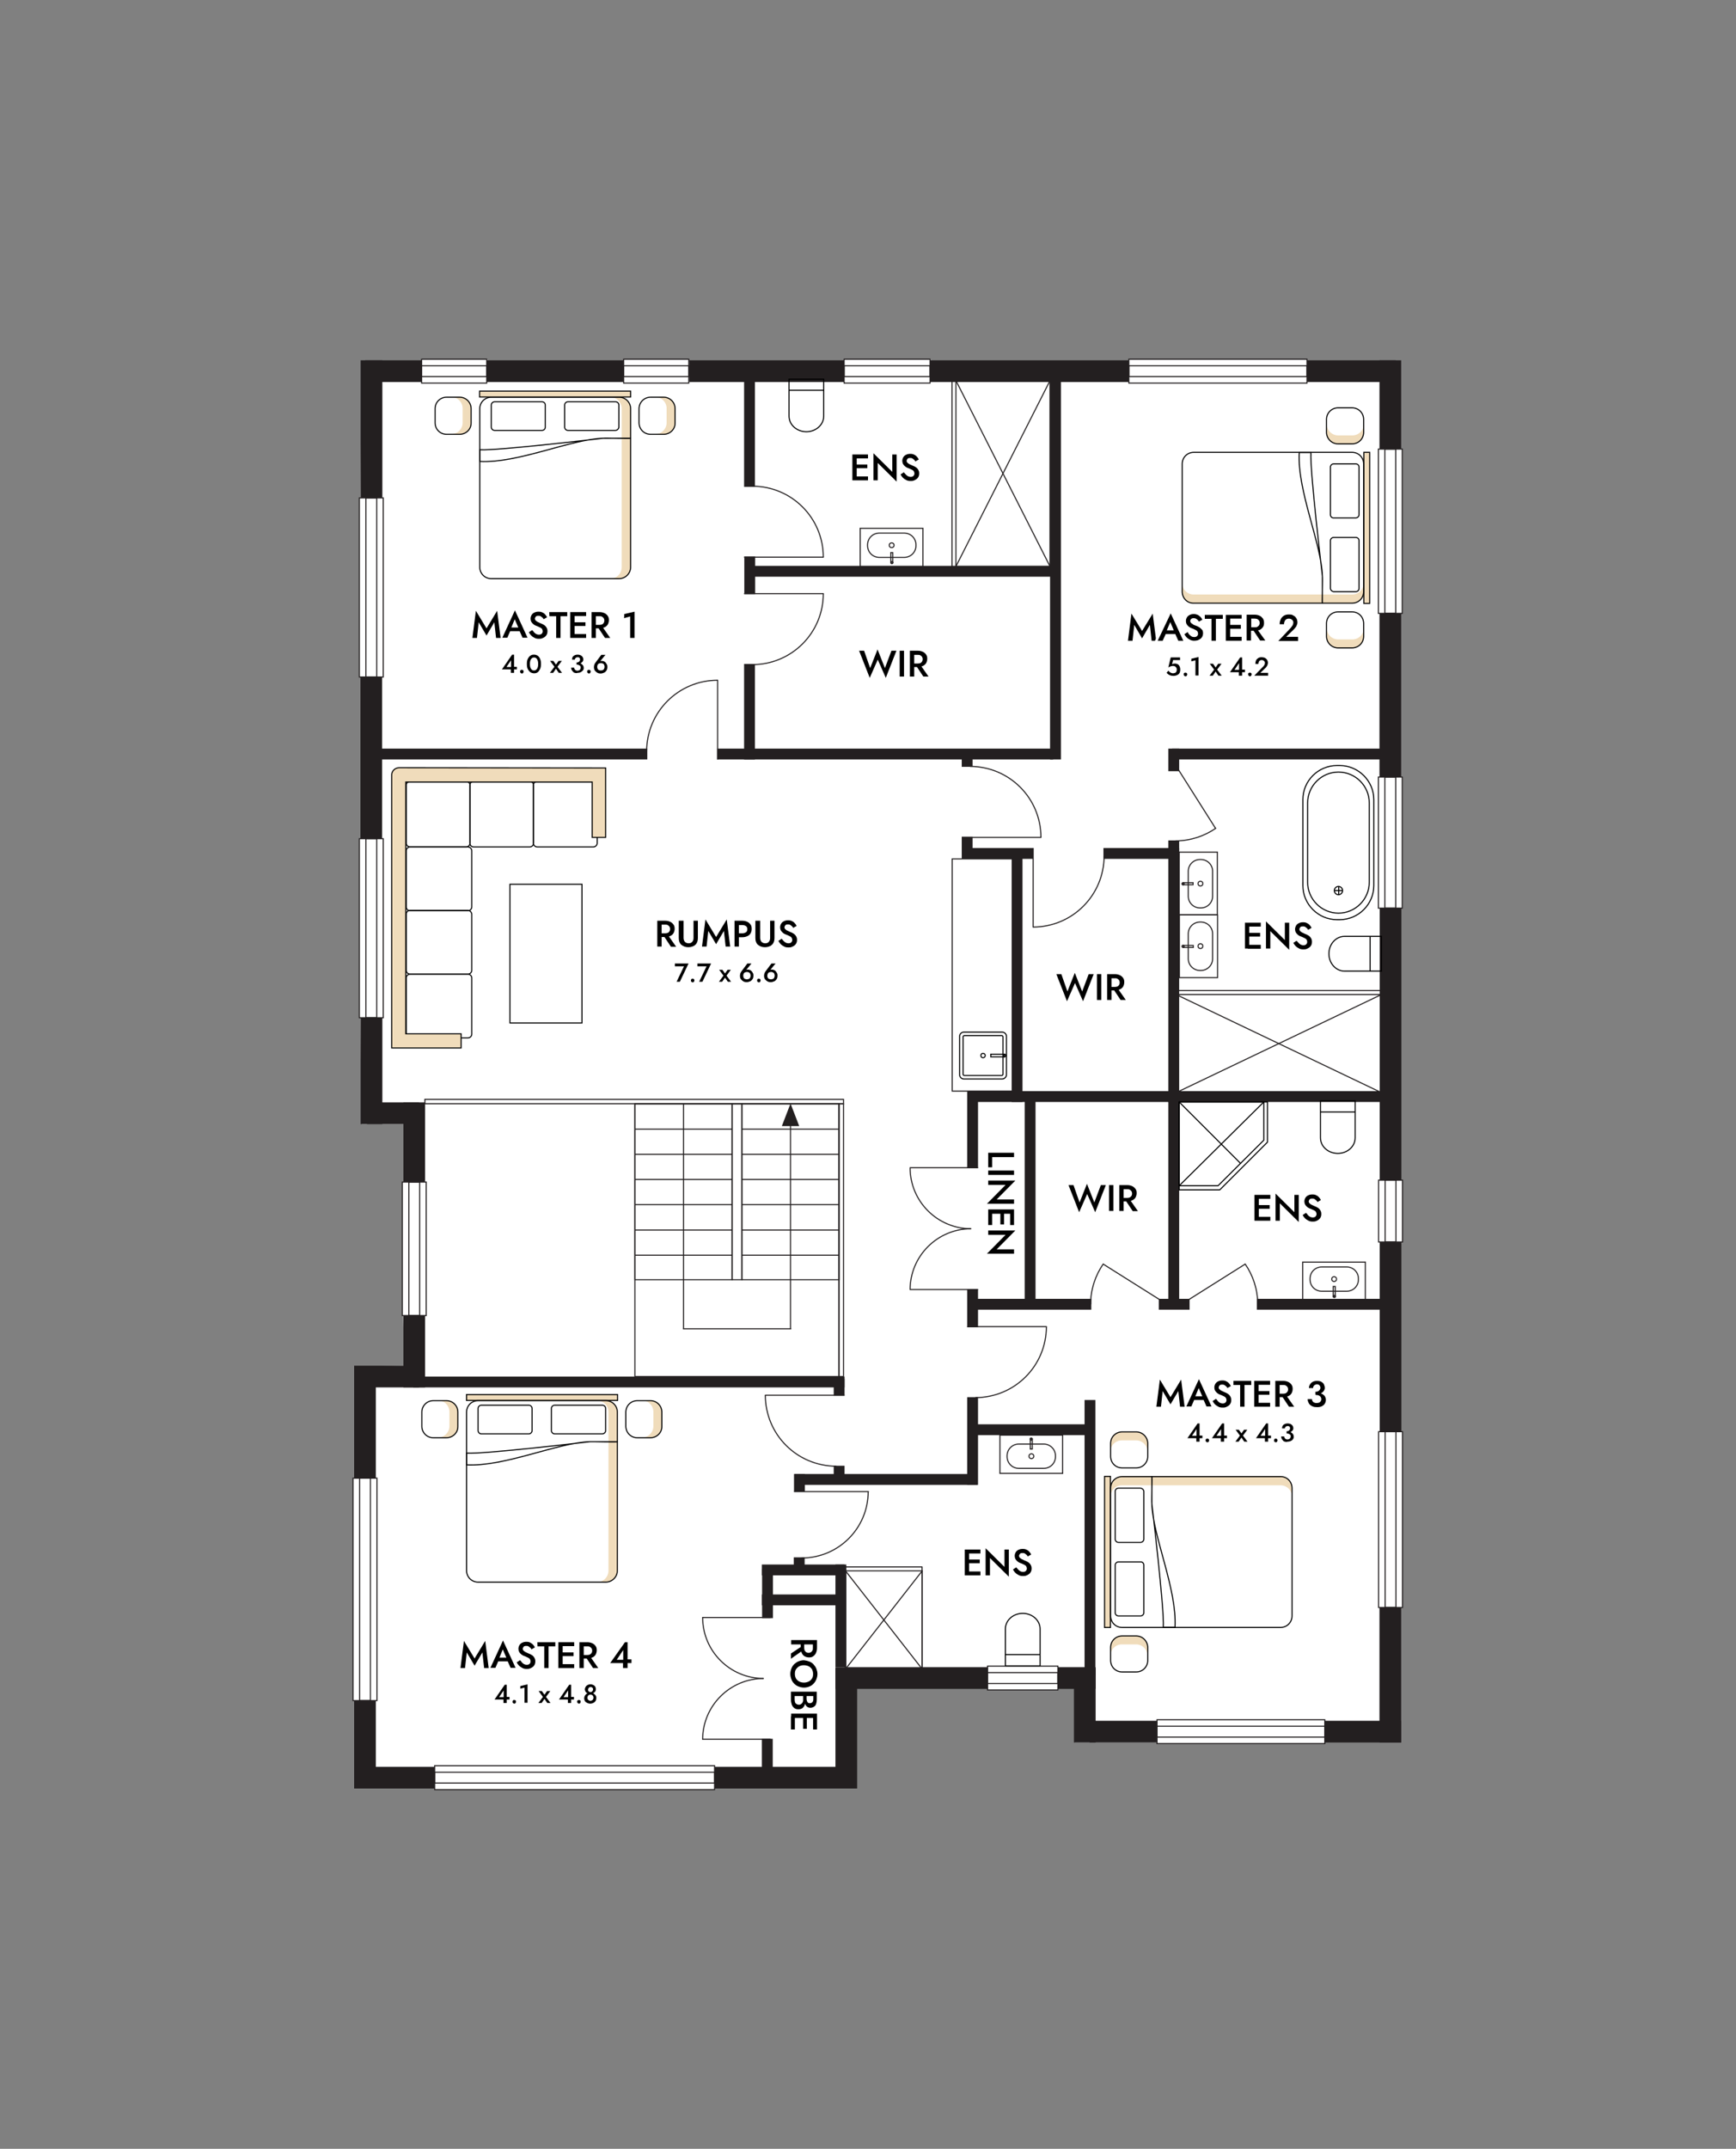 <?xml version="1.0" encoding="utf-8"?>
<!-- Generator: Adobe Illustrator 26.3.1, SVG Export Plug-In . SVG Version: 6.00 Build 0)  -->
<svg version="1.1" id="Layer_1" xmlns="http://www.w3.org/2000/svg" xmlns:xlink="http://www.w3.org/1999/xlink" x="0px" y="0px"
	 viewBox="0 0 800 990" style="enable-background:new 0 0 800 990;" xml:space="preserve">
<rect x="0" y="0" width="800" height="990" fill="#808080" stroke="none"/>
<style type="text/css">
	.st0{fill:#FFFFFF;}
	.st1{fill:#231F20;}
	.st2{fill:none;stroke:#231F20;stroke-width:0.5;stroke-miterlimit:10;}
	.st3{fill:none;stroke:#000000;stroke-width:0.5;stroke-miterlimit:10;}
	.st4{fill:none;stroke:#000000;stroke-width:0.5;stroke-linecap:round;stroke-linejoin:round;stroke-miterlimit:10;}
	.st5{fill:none;stroke:#231F20;stroke-width:0.5;stroke-linecap:round;stroke-linejoin:round;stroke-miterlimit:10;}
	.st6{fill:#F0DCBB;}
	.st7{fill:#F0DCBB;stroke:#000000;stroke-width:0.5;stroke-miterlimit:10;}
</style>
<g id="white_bg">
	<polygon class="st0" points="166.7,166.6 166.2,229.4 165.7,229.4 165.7,311.9 166.2,311.9 166.7,386.4 165.7,386.4 165.7,468.9 
		166.2,468.9 166.7,517.9 186.3,517.9 186.3,544.6 185.3,544.6 185.3,606.1 185.8,606.1 186.3,629.2 163.2,629.7 163.6,680.9 
		162.7,680.9 162.7,783.4 163.2,783.4 163.6,824 200.2,823.7 200.2,824.5 329.2,824.5 329.2,823.5 394.5,823.4 394.5,777.7 
		455.1,777.7 455.1,778.6 487.5,778.6 487.5,777.7 495.4,777.7 495.4,802.8 533.2,802.8 533.2,803.3 610.5,803.3 610.5,802.4 
		645.4,802.4 645.4,740.6 646.2,740.6 646.2,659.7 645.4,659.7 645.4,572.2 646.2,572.2 646.2,543.7 645.3,543.7 645.3,418.4 
		646.2,418.4 646.2,358 645.4,358 645.4,282.6 646.2,282.6 646.2,206.8 645.4,206.8 645.4,166.6 602.3,166.6 602.3,165.5 
		520.2,165.5 520.2,166.4 428.9,166.4 428.9,165.5 389,165.5 389,166.6 317.4,166.6 317.4,165.5 287.4,165.5 287.4,166.6 
		224.7,166.6 224.7,165.5 194.3,165.5 194.3,166.5 	"/>
</g>
<g id="wall">
	<rect x="166.2" y="166" class="st1" width="10" height="63.4"/>
	<rect x="166.1" y="311.9" class="st1" width="10" height="74.5"/>
	<rect x="166.2" y="468.9" class="st1" width="10" height="49"/>
	<rect x="185.9" y="507.9" class="st1" width="10" height="36.7"/>
	<rect x="169.1" y="507.9" class="st1" width="24" height="10"/>
	<rect x="185.9" y="606.1" class="st1" width="10" height="33.1"/>
	<rect x="163.2" y="629.2" class="st1" width="29.9" height="10"/>
	<rect x="163.2" y="632.1" class="st1" width="10" height="49.1"/>
	<rect x="163.2" y="783.4" class="st1" width="10" height="40.6"/>
	<rect x="163.3" y="814" class="st1" width="37" height="10"/>
	<rect x="329.3" y="814" class="st1" width="64.9" height="10"/>
	<rect x="385" y="768.6" class="st1" width="10" height="55.4"/>
	<rect x="385" y="768.1" class="st1" width="70.1" height="10"/>
	<rect x="487.5" y="768.1" class="st1" width="17.4" height="10"/>
	<rect x="494.9" y="768.6" class="st1" width="10" height="34.2"/>
	<rect x="502.1" y="792.8" class="st1" width="31" height="10"/>
	<rect x="610.5" y="792.8" class="st1" width="35.2" height="10"/>
	<rect x="635.7" y="740.7" class="st1" width="10" height="62.1"/>
	<rect x="635.8" y="572.2" class="st1" width="10" height="87.5"/>
	<rect x="635.8" y="418.4" class="st1" width="10" height="125.3"/>
	<rect x="635.7" y="282.6" class="st1" width="10" height="75.4"/>
	<rect x="635.7" y="166" class="st1" width="10" height="40.8"/>
	<rect x="602.4" y="166" class="st1" width="40.8" height="10"/>
	<rect x="428.7" y="166" class="st1" width="91.4" height="10"/>
	<rect x="317.6" y="166" class="st1" width="71.3" height="10"/>
	<rect x="224.3" y="166" class="st1" width="63" height="10"/>
	<rect x="168.3" y="166" class="st1" width="26" height="10"/>
	<rect x="483.9" y="171.5" class="st1" width="5" height="178.4"/>
	<rect x="342.9" y="171.5" class="st1" width="5" height="52.8"/>
	<rect x="343" y="256.4" class="st1" width="5" height="17.3"/>
	<rect x="342.9" y="305.9" class="st1" width="5" height="44"/>
	<rect x="346.3" y="260.7" class="st1" width="139" height="5"/>
	<rect x="330.5" y="344.9" class="st1" width="154.8" height="5"/>
	<rect x="168.3" y="344.9" class="st1" width="130" height="5"/>
	<rect x="443.2" y="345.8" class="st1" width="5" height="7.5"/>
	<rect x="443.2" y="385.5" class="st1" width="5" height="10.2"/>
	<rect x="446.7" y="390.7" class="st1" width="29.5" height="5"/>
	<rect x="466.2" y="394.5" class="st1" width="5" height="113.2"/>
	<rect x="508.5" y="390.7" class="st1" width="34.9" height="5"/>
	<rect x="538.4" y="387.2" class="st1" width="5" height="120.6"/>
	<rect x="446.3" y="502.7" class="st1" width="191.5" height="5"/>
	<rect x="445.7" y="502.8" class="st1" width="5" height="35.4"/>
	<rect x="472.2" y="506" class="st1" width="5" height="96.5"/>
	<rect x="445.7" y="593.9" class="st1" width="5" height="17.6"/>
	<rect x="446.3" y="598.4" class="st1" width="56.6" height="5"/>
	<rect x="579.2" y="598.4" class="st1" width="59.8" height="5"/>
	<rect x="534" y="598.4" class="st1" width="14.2" height="5"/>
	<rect x="538.4" y="505.3" class="st1" width="5" height="96.5"/>
	<rect x="540.1" y="344.9" class="st1" width="98.9" height="5"/>
	<rect x="538.4" y="344.9" class="st1" width="5" height="10.4"/>
	<rect x="499.8" y="645" class="st1" width="5" height="126.7"/>
	<rect x="445.7" y="643.7" class="st1" width="5" height="40.4"/>
	<rect x="446.3" y="656.2" class="st1" width="56.5" height="5"/>
	<rect x="366.2" y="679.1" class="st1" width="84.2" height="5"/>
	<rect x="190.4" y="634.2" class="st1" width="198.8" height="5"/>
	<rect x="384.2" y="635.2" class="st1" width="5" height="7.8"/>
	<rect x="384.2" y="675.3" class="st1" width="5" height="7.3"/>
	<rect x="365.9" y="679.1" class="st1" width="5" height="8.1"/>
	<rect x="365.8" y="717.5" class="st1" width="5" height="7.8"/>
	<rect x="351.1" y="720.8" class="st1" width="38.1" height="5"/>
	<rect x="351.2" y="722.9" class="st1" width="5" height="22.6"/>
	<rect x="351.1" y="734.6" class="st1" width="38.1" height="5"/>
	<rect x="385" y="720.8" class="st1" width="5" height="47.3"/>
	<rect x="351.1" y="801.1" class="st1" width="5" height="15.7"/>
</g>
<g id="door">
	<g>
		<line class="st2" x1="330.7" y1="349.9" x2="330.7" y2="313.2"/>
		<path class="st2" d="M298,346.1c0-18,14.6-32.7,32.7-32.7"/>
		<path class="st3" d="M330.7,313.5"/>
	</g>
	<g>
		<line class="st2" x1="342.9" y1="273.5" x2="379.6" y2="273.5"/>
		<path class="st2" d="M346.7,306.2c18.1,0,32.7-14.6,32.7-32.7"/>
		<path class="st3" d="M379.4,273.5"/>
	</g>
	<g>
		<line class="st2" x1="342.9" y1="256.7" x2="379.6" y2="256.7"/>
		<path class="st2" d="M346.7,224c18.1,0,32.7,14.6,32.7,32.7"/>
		<path class="st3" d="M379.4,256.7"/>
	</g>
	<g>
		<line class="st2" x1="443.2" y1="385.8" x2="479.9" y2="385.8"/>
		<path class="st2" d="M447,353.1c18.1,0,32.7,14.6,32.7,32.7"/>
		<path class="st3" d="M479.7,385.8"/>
	</g>
	<g>
		<line class="st2" x1="476.1" y1="390.7" x2="476.1" y2="427.3"/>
		<g>
			<path class="st2" d="M508.8,394.4c0,18-14.6,32.7-32.7,32.7"/>
		</g>
		<path class="st3" d="M476.1,427.1"/>
	</g>
	<g>
		<line class="st2" x1="445.7" y1="611.2" x2="482.4" y2="611.2"/>
		<path class="st2" d="M449.5,643.9c18.1,0,32.7-14.6,32.7-32.7"/>
		<path class="st3" d="M482.2,611.2"/>
	</g>
	<g>
		<line class="st2" x1="450.7" y1="538" x2="419.2" y2="538"/>
		<path class="st2" d="M447.5,566.1c-15.5,0-28.1-12.6-28.1-28.1"/>
		<path class="st3" d="M419.4,538"/>
	</g>
	<g>
		<line class="st2" x1="450.7" y1="594.1" x2="419.2" y2="594.1"/>
		<path class="st2" d="M447.5,566.1c-15.5,0-28.1,12.6-28.1,28.1"/>
		<path class="st3" d="M419.4,594.1"/>
	</g>
	<g>
		<line class="st2" x1="389.2" y1="642.8" x2="352.5" y2="642.8"/>
		<path class="st2" d="M385.4,675.5c-18.1,0-32.7-14.6-32.7-32.7"/>
		<path class="st3" d="M352.8,642.8"/>
	</g>
	<g>
		<line class="st2" x1="355.1" y1="745.2" x2="323.6" y2="745.2"/>
		<path class="st2" d="M351.9,773.3c-15.5,0-28.1-12.6-28.1-28.1"/>
		<path class="st3" d="M323.8,745.2"/>
	</g>
	<g>
		<line class="st2" x1="355.1" y1="801.3" x2="323.6" y2="801.3"/>
		<path class="st2" d="M351.9,773.3c-15.5,0-28.1,12.6-28.1,28.1"/>
		<path class="st3" d="M323.8,801.3"/>
	</g>
	<g>
		<line class="st2" x1="365.9" y1="687.2" x2="400.4" y2="687.2"/>
		<path class="st2" d="M369.4,717.8c17,0,30.7-13.7,30.7-30.7"/>
		<path class="st3" d="M400.1,687.1"/>
	</g>
	<path class="st3" d="M559.7,399.5"/>
	<g>
		<line class="st2" x1="542.6" y1="353.9" x2="560.2" y2="381.7"/>
		<path class="st2" d="M541.7,387.4c6.9,0,13.4-2.2,18.7-5.9"/>
	</g>
	<g>
		<line class="st2" x1="546" y1="599.9" x2="573.8" y2="582.4"/>
		<path class="st2" d="M579.6,600.9c0-6.9-2.2-13.4-5.9-18.7"/>
	</g>
	<g>
		<line class="st2" x1="536.2" y1="599.9" x2="508.4" y2="582.4"/>
		<path class="st2" d="M502.6,600.9c0-6.9,2.2-13.4,5.9-18.7"/>
	</g>
</g>
<g id="deck">
</g>
<g id="window">
	<g>
		<rect x="194.3" y="165.5" class="st2" width="30" height="11"/>
		<rect x="194.3" y="168.5" class="st2" width="30" height="5"/>
	</g>
	<g>
		<rect x="287.4" y="165.5" class="st2" width="30" height="11"/>
		<rect x="287.4" y="168.5" class="st2" width="30" height="5"/>
	</g>
	<g>
		<rect x="389" y="165.5" class="st2" width="39.6" height="11"/>
		<rect x="389" y="168.5" class="st2" width="39.6" height="5"/>
	</g>
	<g>
		<rect x="520.2" y="165.5" class="st2" width="82.1" height="11"/>
		<rect x="520.2" y="168.5" class="st2" width="82.1" height="5"/>
	</g>
	<g>
		<rect x="635.2" y="206.9" class="st2" width="11" height="75.7"/>
		<rect x="638.2" y="206.9" class="st2" width="5" height="75.7"/>
	</g>
	<g>
		<rect x="635.2" y="358" class="st2" width="11" height="60.4"/>
		<rect x="638.2" y="358" class="st2" width="5" height="60.4"/>
	</g>
	<g>
		<rect x="635.3" y="543.7" class="st2" width="11" height="28.5"/>
		<rect x="638.3" y="543.7" class="st2" width="5" height="28.5"/>
	</g>
	<g>
		<rect x="635.3" y="659.6" class="st2" width="11" height="81"/>
		<rect x="638.3" y="659.6" class="st2" width="5" height="81"/>
	</g>
	<g>
		<rect x="533.2" y="792.3" class="st2" width="77.3" height="11"/>
		<rect x="533.2" y="795.3" class="st2" width="77.3" height="5"/>
	</g>
	<g>
		<rect x="455.1" y="767.6" class="st2" width="32.4" height="11"/>
		<rect x="455.1" y="770.6" class="st2" width="32.4" height="5"/>
	</g>
	<g>
		<rect x="200.3" y="813.5" class="st2" width="129" height="11"/>
		<rect x="200.3" y="816.5" class="st2" width="129" height="5"/>
	</g>
	<g>
		<rect x="162.7" y="681" class="st2" width="11" height="102.5"/>
		<rect x="165.7" y="681" class="st2" width="5" height="102.5"/>
	</g>
	<g>
		<rect x="185.4" y="544.6" class="st2" width="11" height="61.5"/>
		<rect x="188.4" y="544.6" class="st2" width="5" height="61.5"/>
	</g>
	<g>
		<rect x="165.6" y="386.4" class="st2" width="11" height="82.5"/>
		<rect x="168.6" y="386.4" class="st2" width="5" height="82.5"/>
	</g>
	<g>
		<rect x="165.6" y="229.4" class="st2" width="11" height="82.5"/>
		<rect x="168.6" y="229.4" class="st2" width="5" height="82.5"/>
	</g>
</g>
<g id="stairs">
	<g>
		<rect x="292.6" y="508.6" class="st2" width="44.8" height="81"/>
		<line class="st2" x1="292.6" y1="520.2" x2="337.4" y2="520.2"/>
		<line class="st2" x1="292.6" y1="531.8" x2="337.4" y2="531.8"/>
		<line class="st2" x1="292.6" y1="543.4" x2="337.4" y2="543.4"/>
		<line class="st2" x1="292.6" y1="555" x2="337.4" y2="555"/>
		<line class="st2" x1="292.6" y1="566.7" x2="337.4" y2="566.7"/>
		<line class="st2" x1="292.6" y1="578.3" x2="337.4" y2="578.3"/>
		<line class="st2" x1="364.3" y1="612.4" x2="364.3" y2="516.2"/>
		<polygon class="st1" points="364.3,508.4 360.3,518.8 368.3,518.8 		"/>
		<rect x="341.9" y="508.6" class="st2" width="44.8" height="81"/>
		<line class="st2" x1="341.9" y1="520.2" x2="386.7" y2="520.2"/>
		<line class="st2" x1="341.9" y1="531.8" x2="386.7" y2="531.8"/>
		<line class="st2" x1="341.9" y1="543.4" x2="386.7" y2="543.4"/>
		<line class="st2" x1="341.9" y1="555" x2="386.7" y2="555"/>
		<line class="st2" x1="341.9" y1="566.7" x2="386.7" y2="566.7"/>
		<line class="st2" x1="341.9" y1="578.3" x2="386.7" y2="578.3"/>
		<rect x="292.6" y="508.6" class="st2" width="94" height="125.6"/>
		<rect x="195.8" y="506.5" class="st2" width="192.9" height="2"/>
		<rect x="386.7" y="508.6" class="st2" width="2" height="125.6"/>
		<rect x="337.4" y="508.6" class="st2" width="4.5" height="81"/>
		<line class="st2" x1="315" y1="612.4" x2="315" y2="508.6"/>
		<line class="st2" x1="314.8" y1="612.2" x2="364.6" y2="612.2"/>
	</g>
</g>
<g id="benchtop">
	<rect x="438.8" y="395.7" class="st2" width="28.4" height="107"/>
</g>
<g id="bathroom_x2F_kitchen">
	<g>
		<path id="XMLID_713_" class="st3" d="M624.5,507.2h-16v17l0,0l0,0c0,4,3.6,7.2,8,7.2s8-3.2,8-7.2l0,0l0,0V507.2z"/>
		<line class="st3" x1="608.5" y1="512.3" x2="624.5" y2="512.3"/>
	</g>
	<g>
		<path id="XMLID_00000109741452868086264020000017845653627059731381_" class="st3" d="M636.6,447.4v-16h-17l0,0l0,0
			c-4,0-7.2,3.6-7.2,8s3.2,8,7.2,8l0,0l0,0H636.6z"/>
		<line class="st3" x1="631.4" y1="431.4" x2="631.4" y2="447.4"/>
	</g>
	<g>
		<path id="XMLID_00000062895305977738880780000014673262110119220379_" class="st3" d="M463.3,767.5h16v-17l0,0l0,0
			c0-4-3.6-7.2-8-7.2s-8,3.2-8,7.2l0,0l0,0V767.5z"/>
		<line class="st3" x1="479.3" y1="762.3" x2="463.3" y2="762.3"/>
	</g>
	<g id="XMLID_423_">
		<rect id="XMLID_417_" x="396.4" y="243.4" class="st2" width="28.9" height="17.6"/>
		<path id="XMLID_411_" class="st2" d="M405.2,256.8h11.5c3,0,5.4-2.4,5.4-5.4V251c0-3-2.4-5.4-5.4-5.4h-11.5c-3,0-5.4,2.4-5.4,5.4
			v0.4C399.8,254.4,402.2,256.8,405.2,256.8z"/>
		<circle id="XMLID_415_" class="st2" cx="410.9" cy="251.2" r="1.1"/>
		<rect id="XMLID_414_" x="410.5" y="254.6" class="st2" width="0.9" height="4.6"/>
		<circle id="XMLID_413_" class="st2" cx="411" cy="259.2" r="0.5"/>
	</g>
	<g id="XMLID_00000098199388332965478590000016272127827533495723_">
		
			<rect id="XMLID_00000150094091918761132650000002015857290604880294_" x="543.4" y="392.6" class="st2" width="17.6" height="28.9"/>
		<path id="XMLID_00000134940114565197660150000001897338250384851381_" class="st2" d="M547.6,401.4v11.5c0,3,2.4,5.4,5.4,5.4h0.4
			c3,0,5.4-2.4,5.4-5.4v-11.5c0-3-2.4-5.4-5.4-5.4H553C550,396,547.6,398.4,547.6,401.4z"/>
		<circle id="XMLID_00000008868787522500915450000010085597627563103417_" class="st2" cx="553.2" cy="407.1" r="1.1"/>
		
			<rect id="XMLID_00000143613335461801712400000008166807907109642649_" x="545.2" y="406.7" class="st2" width="4.6" height="0.9"/>
		<circle id="XMLID_00000080918321493637695010000017129039240373388461_" class="st2" cx="545.2" cy="407.2" r="0.5"/>
	</g>
	<g id="XMLID_00000108273296788872336100000011339558178736951731_">
		
			<rect id="XMLID_00000150787218742758645750000016615669113730746275_" x="543.5" y="421.5" class="st2" width="17.6" height="28.9"/>
		<path id="XMLID_00000062910845710143292570000016577817517196967089_" class="st2" d="M547.6,430.2v11.5c0,3,2.4,5.4,5.4,5.4h0.4
			c3,0,5.4-2.4,5.4-5.4v-11.5c0-3-2.4-5.4-5.4-5.4H553C550,424.8,547.6,427.2,547.6,430.2z"/>
		<circle id="XMLID_00000168086742345686398210000018217611088040656303_" class="st2" cx="553.2" cy="435.9" r="1.1"/>
		
			<rect id="XMLID_00000098921210071902292320000002044491929275220129_" x="545.3" y="435.6" class="st2" width="4.6" height="0.9"/>
		<circle id="XMLID_00000090985567762192527310000008660515227459692443_" class="st2" cx="545.2" cy="436" r="0.5"/>
	</g>
	<g id="XMLID_00000125573643864892260080000015525413547295177398_">
		
			<rect id="XMLID_00000179644309406896493200000010939591566464601784_" x="600.3" y="581.5" class="st2" width="28.9" height="17.6"/>
		<path id="XMLID_00000166657137968885137920000002521717598728414103_" class="st2" d="M609.1,594.9h11.5c3,0,5.4-2.4,5.4-5.4v-0.4
			c0-3-2.4-5.4-5.4-5.4h-11.5c-3,0-5.4,2.4-5.4,5.4v0.4C603.7,592.5,606.1,594.9,609.1,594.9z"/>
		<circle id="XMLID_00000094592548622502928210000007713452875322441649_" class="st2" cx="614.8" cy="589.3" r="1.1"/>
		
			<rect id="XMLID_00000140721544177989753140000016559422574430313102_" x="614.4" y="592.7" class="st2" width="0.9" height="4.6"/>
		<circle id="XMLID_00000152979336881967658820000007850564708549491638_" class="st2" cx="614.9" cy="597.3" r="0.5"/>
	</g>
	<g id="XMLID_00000070835828286373601040000013146195502596807868_">
		
			<rect id="XMLID_00000047740691383237020610000010577970645589149627_" x="460.8" y="661.2" class="st2" width="28.9" height="17.6"/>
		<path id="XMLID_00000017507620543691479590000002625997607011509413_" class="st2" d="M481,665.3h-11.5c-3,0-5.4,2.4-5.4,5.4v0.4
			c0,3,2.4,5.4,5.4,5.4H481c3,0,5.4-2.4,5.4-5.4v-0.4C486.4,667.8,484,665.3,481,665.3z"/>
		<circle id="XMLID_00000132089789302485108140000010415790663617401496_" class="st2" cx="475.3" cy="670.9" r="1.1"/>
		<rect id="XMLID_00000052786192754215016400000015395671829297212350_" x="474.8" y="663" class="st2" width="0.9" height="4.6"/>
		<circle id="XMLID_00000110441784275284902440000007159379570681741958_" class="st2" cx="475.2" cy="663" r="0.5"/>
	</g>
	<g>
		<g id="XMLID_714_">
			<circle id="XMLID_717_" class="st3" cx="616.8" cy="410.3" r="1.9"/>
			<line id="XMLID_716_" class="st3" x1="614.9" y1="410.3" x2="618.7" y2="410.3"/>
			<line id="XMLID_715_" class="st3" x1="616.9" y1="412.2" x2="616.9" y2="408.3"/>
		</g>
		<path id="XMLID_693_" class="st3" d="M600.4,368.4V408c0,8.6,7.1,15.7,15.7,15.7h1.3c8.6,0,15.7-7.1,15.7-15.7v-39.6
			c0-8.6-7.1-15.7-15.7-15.7h-1.3C607.5,352.7,600.4,359.7,600.4,368.4z"/>
		<path id="XMLID_694_" class="st3" d="M602.6,369.9v36.6c0,7.8,6.4,14.2,14.2,14.2l0,0c7.8,0,14.2-6.4,14.2-14.2v-36.6
			c0-7.8-6.4-14.2-14.2-14.2l0,0C609,355.7,602.6,362.1,602.6,369.9z"/>
	</g>
	<g>
		<path id="XMLID_00000124879538953751217570000009658105065996464056_" class="st3" d="M379.6,174.7h-16v17l0,0l0,0
			c0,4,3.6,7.2,8,7.2s8-3.2,8-7.2l0,0l0,0V174.7z"/>
		<line class="st3" x1="363.6" y1="179.8" x2="379.6" y2="179.8"/>
	</g>
	<g id="XMLID_730_">
		<path id="XMLID_724_" class="st3" d="M442.2,495.1v-17.6c0-1.1,0.9-2,2-2h17.6c1.1,0,2,0.9,2,2v17.6c0,1.1-0.9,2-2,2h-17.6
			C443.1,497.1,442.2,496.2,442.2,495.1z"/>
		<path id="XMLID_725_" class="st3" d="M443.8,494.9v-17.2c0-0.3,0.3-0.6,0.6-0.6h17.2c0.3,0,0.6,0.3,0.6,0.6v17.2
			c0,0.3-0.3,0.6-0.6,0.6h-17.2C444.1,495.5,443.8,495.2,443.8,494.9z"/>
		<circle id="XMLID_726_" class="st3" cx="453" cy="486.3" r="1"/>
		<g id="XMLID_733_">
			<rect id="XMLID_735_" x="456.6" y="485.7" class="st3" width="6.3" height="1.2"/>
			<circle id="XMLID_734_" class="st3" cx="462.9" cy="486.3" r="0.6"/>
		</g>
	</g>
	<g>
		<g>
			<polygon class="st4" points="562.1,548.2 584.1,526.2 584.1,507.7 543.4,507.7 543.4,548.2 			"/>
			<polygon class="st4" points="561.3,546.3 582.4,525.3 582.4,507.7 543.4,507.7 543.4,546.3 			"/>
		</g>
		<line class="st4" x1="543.4" y1="546.3" x2="582.4" y2="507.7"/>
		<line class="st4" x1="543.4" y1="507.7" x2="571.7" y2="536"/>
	</g>
	<g>
		<g>
			<rect x="542" y="456.4" class="st5" width="94.5" height="47.1"/>
			<rect x="542" y="458.2" class="st5" width="94.5" height="45.2"/>
		</g>
		<line class="st5" x1="542" y1="503.4" x2="636.6" y2="458.2"/>
		<line class="st5" x1="542" y1="458.2" x2="636.6" y2="503.4"/>
	</g>
	<g>
		<g>
			<rect x="389.6" y="721.9" class="st5" width="35.3" height="47.1"/>
			<rect x="389.6" y="723.7" class="st5" width="35.3" height="45.2"/>
		</g>
		<line class="st5" x1="389.6" y1="769" x2="425" y2="723.7"/>
		<line class="st5" x1="389.6" y1="723.7" x2="425" y2="769"/>
	</g>
	<g>
		<g>
			<rect x="438.7" y="175.3" class="st5" width="45.2" height="85.7"/>
			<rect x="440.5" y="175.3" class="st5" width="43.5" height="85.7"/>
		</g>
		<line class="st5" x1="483.9" y1="261" x2="440.5" y2="175.3"/>
		<line class="st5" x1="440.5" y1="261" x2="483.9" y2="175.3"/>
	</g>
</g>
<g id="furniture">
	<g>
		<rect x="628.5" y="208.4" class="st6" width="2.7" height="69.6"/>
		<path class="st6" d="M623.1,273.9h-73c-2.9,0-5.3-2.3-5.3-5.2l0,0v4c0,3,2.4,5.3,5.3,5.3h73c3,0,5.3-2.4,5.3-5.3v-4.1
			C628.5,271.5,626.1,273.9,623.1,273.9z"/>
		<path id="XMLID_00000137834445666453122970000010880720256373146523_" class="st3" d="M544.8,272.6v-58.9c0-3,2.4-5.3,5.3-5.3h73
			c3,0,5.3,2.4,5.3,5.3v58.9c0,3-2.4,5.3-5.3,5.3h-73C547.2,278,544.8,275.6,544.8,272.6z"/>
		
			<rect id="XMLID_00000119816967580748512430000009316178099111306157_" x="628.5" y="208.4" class="st3" width="2.7" height="69.6"/>
		<path id="XMLID_00000119828716398185777500000016784354762283818153_" class="st3" d="M613.1,237.1v-21.9c0-0.8,0.7-1.5,1.5-1.5
			h10.2c0.8,0,1.5,0.7,1.5,1.5v21.9c0,0.8-0.7,1.5-1.5,1.5h-10.2C613.8,238.7,613.1,238,613.1,237.1z"/>
		<path id="XMLID_00000058591146243196968260000013191902586007906207_" class="st3" d="M613.1,271v-21.9c0-0.8,0.7-1.5,1.5-1.5
			h10.2c0.8,0,1.5,0.7,1.5,1.5v22c0,0.8-0.7,1.5-1.5,1.5h-10.2C613.8,272.5,613.1,271.8,613.1,271z"/>
		<path id="XMLID_00000150787921399457256220000003403085183180534705_" class="st3" d="M609.4,278v-12.6c0,0-5.8-48.5-5.3-56.9
			h-5.4c-0.9,17.7,10.2,41.7,10.7,56.9C609.6,266.1,609.2,278,609.4,278z"/>
		<g>
			<path class="st6" d="M628.5,199.2v-3.9c0,3-2.4,5.3-5.3,5.3h-6.5c-3,0-5.3-2.4-5.3-5.3v3.9c0,3,2.4,5.3,5.3,5.3h6.5
				C626.1,204.5,628.5,202.1,628.5,199.2z"/>
			<path id="XMLID_00000067235436768743359820000013846165251575913634_" class="st3" d="M611.3,199.2v-6c0-3,2.4-5.3,5.3-5.3h6.5
				c3,0,5.3,2.4,5.3,5.3v6c0,3-2.4,5.3-5.3,5.3h-6.5C613.7,204.5,611.3,202.1,611.3,199.2z"/>
		</g>
		<g>
			<path class="st6" d="M628.5,293.2v-3.9c0,3-2.4,5.3-5.3,5.3h-6.5c-3,0-5.3-2.4-5.3-5.3v3.9c0,3,2.4,5.3,5.3,5.3h6.5
				C626.1,298.5,628.5,296.1,628.5,293.2z"/>
			<path id="XMLID_00000029757347890263243240000000664316353832538036_" class="st3" d="M611.3,293.2v-6c0-3,2.4-5.3,5.3-5.3h6.5
				c3,0,5.3,2.4,5.3,5.3v6c0,3-2.4,5.3-5.3,5.3h-6.5C613.7,298.5,611.3,296.1,611.3,293.2z"/>
		</g>
	</g>
	<g>
		<rect x="509.1" y="680.2" class="st6" width="2.7" height="69.6"/>
		<path class="st6" d="M517.1,684.3h73c2.9,0,5.3,2.3,5.3,5.2l0,0v-4c0-3-2.4-5.3-5.3-5.3h-73c-3,0-5.3,2.4-5.3,5.3v4.1
			C511.7,686.7,514.1,684.3,517.1,684.3z"/>
		<path id="XMLID_00000129183775330319119630000001163300038187086781_" class="st3" d="M595.4,685.6v58.9c0,3-2.4,5.3-5.3,5.3h-73
			c-3,0-5.3-2.4-5.3-5.3v-58.9c0-3,2.4-5.3,5.3-5.3h73C593,680.2,595.4,682.6,595.4,685.6z"/>
		<rect id="XMLID_00000062184326733259353060000016461703840765335941_" x="509" y="680.2" class="st3" width="2.7" height="69.6"/>
		<path id="XMLID_00000077312884197782545890000007068060877286566786_" class="st3" d="M527.1,721.1V743c0,0.8-0.7,1.5-1.5,1.5
			h-10.2c-0.8,0-1.5-0.7-1.5-1.5v-21.9c0-0.8,0.7-1.5,1.5-1.5h10.2C526.4,719.5,527.1,720.2,527.1,721.1z"/>
		<path id="XMLID_00000137098318925423758890000000180280934115586488_" class="st3" d="M527.1,687.2v21.9c0,0.8-0.7,1.5-1.5,1.5
			h-10.2c-0.8,0-1.5-0.7-1.5-1.5v-22c0-0.8,0.7-1.5,1.5-1.5h10.2C526.4,685.7,527.1,686.4,527.1,687.2z"/>
		<path id="XMLID_00000023971878803052027570000009433290874473313688_" class="st3" d="M530.8,680.2v12.6c0,0,5.8,48.5,5.3,56.9
			h5.4c0.9-17.7-10.2-41.7-10.7-56.9C530.6,692.1,531,680.2,530.8,680.2z"/>
		<g>
			<path class="st6" d="M511.7,759v3.9c0-3,2.4-5.3,5.3-5.3h6.5c3,0,5.3,2.4,5.3,5.3V759c0-3-2.4-5.3-5.3-5.3H517
				C514.1,753.7,511.7,756.1,511.7,759z"/>
			<path id="XMLID_00000103964973007021416870000006382228671164886146_" class="st3" d="M528.9,759v6c0,3-2.4,5.3-5.3,5.3h-6.5
				c-3,0-5.3-2.4-5.3-5.3v-6c0-3,2.4-5.3,5.3-5.3h6.5C526.5,753.7,528.9,756.1,528.9,759z"/>
		</g>
		<g>
			<path class="st6" d="M511.7,665v3.9c0-3,2.4-5.3,5.3-5.3h6.5c3,0,5.3,2.4,5.3,5.3V665c0-3-2.4-5.3-5.3-5.3H517
				C514.1,659.7,511.7,662.1,511.7,665z"/>
			<path id="XMLID_00000035532549482307838780000007462520913212159618_" class="st3" d="M528.9,665v6c0,3-2.4,5.3-5.3,5.3h-6.5
				c-3,0-5.3-2.4-5.3-5.3v-6c0-3,2.4-5.3,5.3-5.3h6.5C526.5,659.7,528.9,662.1,528.9,665z"/>
		</g>
	</g>
	<g>
		<rect x="215" y="642.5" class="st6" width="69.6" height="2.7"/>
		<path class="st6" d="M280.4,650.6v73c0,2.9-2.3,5.3-5.2,5.3l0,0h4c3,0,5.3-2.4,5.3-5.3v-73c0-3-2.4-5.3-5.3-5.3h-4.1
			C278,645.2,280.4,647.6,280.4,650.6z"/>
		<path id="XMLID_00000105417264582848803610000018188403065304568245_" class="st3" d="M279.2,728.9h-58.9c-3,0-5.3-2.4-5.3-5.3
			v-73c0-3,2.4-5.3,5.3-5.3h58.9c3,0,5.3,2.4,5.3,5.3v73C284.5,726.5,282.1,728.9,279.2,728.9z"/>
		<rect id="XMLID_00000003076453347947349900000009034490857778603921_" x="215" y="642.5" class="st3" width="69.6" height="2.7"/>
		<path id="XMLID_00000065041130565166344320000000453780708565933491_" class="st3" d="M243.7,660.6h-21.9c-0.8,0-1.5-0.7-1.5-1.5
			v-10.2c0-0.8,0.7-1.5,1.5-1.5h21.9c0.8,0,1.5,0.7,1.5,1.5v10.2C245.2,659.9,244.5,660.6,243.7,660.6z"/>
		<path id="XMLID_00000046326914416419111580000011115091602520370362_" class="st3" d="M277.5,660.6h-21.9c-0.8,0-1.5-0.7-1.5-1.5
			v-10.2c0-0.8,0.7-1.5,1.5-1.5h22c0.8,0,1.5,0.7,1.5,1.5v10.2C279.1,659.9,278.4,660.6,277.5,660.6z"/>
		<path id="XMLID_00000031186619826307214420000011844246526202582972_" class="st3" d="M284.5,664.2h-12.6c0,0-48.5,5.8-56.9,5.3
			v5.4c17.7,0.9,41.7-10.2,56.9-10.7C272.7,664.1,284.5,664.5,284.5,664.2z"/>
		<g>
			<path class="st6" d="M205.7,645.2h-3.9c3,0,5.3,2.4,5.3,5.3v6.5c0,3-2.4,5.3-5.3,5.3h3.9c3,0,5.3-2.4,5.3-5.3v-6.5
				C211.1,647.6,208.7,645.2,205.7,645.2z"/>
			<path id="XMLID_00000064332005240692791550000014674316994135624839_" class="st3" d="M205.7,662.4h-6c-3,0-5.3-2.4-5.3-5.3v-6.5
				c0-3,2.4-5.3,5.3-5.3h6c3,0,5.3,2.4,5.3,5.3v6.5C211.1,660,208.7,662.4,205.7,662.4z"/>
		</g>
		<g>
			<path class="st6" d="M299.7,645.2h-3.9c3,0,5.3,2.4,5.3,5.3v6.5c0,3-2.4,5.3-5.3,5.3h3.9c3,0,5.3-2.4,5.3-5.3v-6.5
				C305.1,647.6,302.7,645.2,299.7,645.2z"/>
			<path id="XMLID_00000005949308982247218100000017570439085190241160_" class="st3" d="M299.7,662.4h-6c-3,0-5.3-2.4-5.3-5.3v-6.5
				c0-3,2.4-5.3,5.3-5.3h6c3,0,5.3,2.4,5.3,5.3v6.5C305.1,660,302.7,662.4,299.7,662.4z"/>
		</g>
	</g>
	<g>
		<rect x="221" y="180.3" class="st6" width="69.6" height="2.7"/>
		<path class="st6" d="M286.5,188.3v73c0,2.9-2.3,5.3-5.2,5.3l0,0h4c3,0,5.3-2.4,5.3-5.3v-73c0-3-2.4-5.3-5.3-5.3h-4.1
			C284.1,182.9,286.5,185.3,286.5,188.3z"/>
		<path id="XMLID_00000089565916208985176520000017136444150794607754_" class="st3" d="M285.3,266.6h-58.9c-3,0-5.3-2.4-5.3-5.3
			v-73c0-3,2.4-5.3,5.3-5.3h58.9c3,0,5.3,2.4,5.3,5.3v73C290.6,264.2,288.2,266.6,285.3,266.6z"/>
		<rect id="XMLID_00000120518699368491598520000001534074427134753183_" x="221" y="180.2" class="st3" width="69.6" height="2.7"/>
		<path id="XMLID_00000151522700975411477910000017564996171863609013_" class="st3" d="M249.8,198.3h-21.9c-0.8,0-1.5-0.7-1.5-1.5
			v-10.2c0-0.8,0.7-1.5,1.5-1.5h21.9c0.8,0,1.5,0.7,1.5,1.5v10.2C251.3,197.6,250.6,198.3,249.8,198.3z"/>
		<path id="XMLID_00000069371142963159689980000005604148944537536936_" class="st3" d="M283.6,198.3h-21.9c-0.8,0-1.5-0.7-1.5-1.5
			v-10.2c0-0.8,0.7-1.5,1.5-1.5h22c0.8,0,1.5,0.7,1.5,1.5v10.2C285.1,197.6,284.4,198.3,283.6,198.3z"/>
		<path id="XMLID_00000057862890702681164530000017876175750766689709_" class="st3" d="M290.6,201.9H278c0,0-48.5,5.8-56.9,5.3v5.4
			c17.7,0.9,41.7-10.2,56.9-10.7C278.8,201.7,290.6,202.2,290.6,201.9z"/>
		<g>
			<path class="st6" d="M211.8,182.9h-3.9c3,0,5.3,2.4,5.3,5.3v6.5c0,3-2.4,5.3-5.3,5.3h3.9c3,0,5.3-2.4,5.3-5.3v-6.5
				C217.2,185.3,214.8,182.9,211.8,182.9z"/>
			<path id="XMLID_00000144298972120173852880000015984403385236631458_" class="st3" d="M211.8,200.1h-6c-3,0-5.3-2.4-5.3-5.3v-6.5
				c0-3,2.4-5.3,5.3-5.3h6c3,0,5.3,2.4,5.3,5.3v6.5C217.2,197.7,214.8,200.1,211.8,200.1z"/>
		</g>
		<g>
			<path class="st6" d="M305.8,182.9h-3.9c3,0,5.3,2.4,5.3,5.3v6.5c0,3-2.4,5.3-5.3,5.3h3.9c3,0,5.3-2.4,5.3-5.3v-6.5
				C311.2,185.3,308.8,182.9,305.8,182.9z"/>
			<path id="XMLID_00000038403722371147533230000009260903862300298394_" class="st3" d="M305.8,200.1h-6c-3,0-5.3-2.4-5.3-5.3v-6.5
				c0-3,2.4-5.3,5.3-5.3h6c3,0,5.3,2.4,5.3,5.3v6.5C311.2,197.7,308.8,200.1,305.8,200.1z"/>
		</g>
	</g>
	<g id="XMLID_00000074401076315044399090000002179702810720029837_">
		<path id="XMLID_00000045617815317370521220000004551521909131834000_" class="st3" d="M217.4,450.6v25.8c0,1-0.8,1.8-1.8,1.8H189
			c-1,0-1.8-0.8-1.8-1.8v-25.8c0-1,0.8-1.8,1.8-1.8h26.6C216.6,448.8,217.4,449.6,217.4,450.6z"/>
		<path id="XMLID_00000013875842572528244540000009883985050942134176_" class="st3" d="M217.4,421.3V447c0,1-0.8,1.8-1.8,1.8H189
			c-1,0-1.8-0.8-1.8-1.8v-25.8c0-1,0.8-1.8,1.8-1.8h26.6C216.6,419.5,217.4,420.3,217.4,421.3z"/>
		<path id="XMLID_00000064321682805279770950000015062379285348228766_" class="st3" d="M217.4,392v25.8c0,1-0.8,1.8-1.8,1.8H189
			c-1,0-1.8-0.8-1.8-1.8V392c0-1,0.8-1.8,1.8-1.8h26.6C216.6,390.2,217.4,391,217.4,392z"/>
		<path id="XMLID_00000001655214125640846310000007143317307193801378_" class="st3" d="M214.8,390.2H189c-1,0-1.8-0.8-1.8-1.8
			v-26.6c0-1,0.8-1.8,1.8-1.8h25.8c1,0,1.8,0.8,1.8,1.8v26.6C216.6,389.4,215.8,390.2,214.8,390.2z"/>
		<path id="XMLID_00000168087630381784513890000013215374936319488131_" class="st3" d="M244.1,390.2h-25.8c-1,0-1.8-0.8-1.8-1.8
			v-26.6c0-1,0.8-1.8,1.8-1.8h25.8c1,0,1.8,0.8,1.8,1.8v26.6C245.9,389.4,245.1,390.2,244.1,390.2z"/>
		<path id="XMLID_00000155847908787470751680000005141739248954914182_" class="st3" d="M273.4,390.2h-25.8c-1,0-1.8-0.8-1.8-1.8
			v-26.6c0-1,0.8-1.8,1.8-1.8h25.8c1,0,1.8,0.8,1.8,1.8v26.6C275.2,389.4,274.4,390.2,273.4,390.2z"/>
		<path id="XMLID_00000058567802250778105710000006797374362190167954_" class="st7" d="M279.1,356.4v0.8v28.6h-6.2v-25.5H187v116
			h25.5v6.5h-32v-3.7v-0.3V357c0-1.8,1.6-3.3,3.4-3.3h2l89.9,0.1h0.7h2.6V356.4z"/>
	</g>
	<rect id="XMLID_00000054970741488357344760000005792143415845257356_" x="235" y="407.4" class="st3" width="33.2" height="63.9"/>
</g>
<g id="car">
</g>
<g id="text">
	<g>
		<g>
			<path d="M410.8,299.8h2.3l-4.9,12.5l-3.7-8.4l-3.7,8.4l-4.9-12.5h2.3l2.8,8l3.4-8.6l3.4,8.6L410.8,299.8z"/>
			<path d="M416.6,299.8v11.9h-2v-11.9H416.6z"/>
			<path d="M421.3,299.8v11.9h-2v-11.9H421.3z M420.5,299.8h2.5c0.9,0,1.6,0.2,2.3,0.5c0.6,0.3,1.1,0.7,1.5,1.3
				c0.4,0.6,0.5,1.2,0.5,1.9s-0.2,1.4-0.5,2c-0.4,0.6-0.8,1-1.5,1.3c-0.6,0.3-1.4,0.5-2.3,0.5h-2.5v-1.6h2.4c0.5,0,0.9-0.1,1.2-0.2
				s0.6-0.4,0.8-0.7s0.3-0.7,0.3-1.1s-0.1-0.8-0.3-1.1c-0.2-0.3-0.5-0.5-0.8-0.7s-0.7-0.2-1.2-0.2h-2.4V299.8z M423.9,306l4,5.7
				h-2.4l-3.8-5.7H423.9z"/>
		</g>
	</g>
	<g>
		<g>
			<path d="M219.8,293.9h-2.1l1.6-12.5l4.9,8.1l4.9-8.1l1.6,12.5h-2.1l-0.8-7.2l-3.6,6.1l-3.6-6.1L219.8,293.9z"/>
			<path d="M235.4,289.7v0.4l-1.6,3.7h-2.3l5.8-12.6l5.8,12.6h-2.3l-1.6-3.6l-0.1-0.5l-1.9-4.4L235.4,289.7z M234.5,289.1h5.5
				l0.4,1.7h-6.3L234.5,289.1z"/>
			<path d="M246.1,291.3c0.3,0.3,0.6,0.6,1,0.8c0.4,0.2,0.8,0.3,1.2,0.3c0.5,0,1-0.1,1.3-0.4s0.5-0.7,0.5-1.1s-0.1-0.8-0.3-1.1
				c-0.2-0.3-0.5-0.5-0.9-0.7s-0.8-0.4-1.3-0.6c-0.3-0.1-0.6-0.2-1-0.4c-0.4-0.2-0.7-0.4-1-0.7c-0.3-0.3-0.6-0.6-0.8-1
				s-0.3-0.9-0.3-1.4c0-0.6,0.2-1.2,0.5-1.7s0.8-0.9,1.3-1.1c0.6-0.3,1.2-0.4,1.9-0.4s1.3,0.1,1.8,0.4c0.5,0.2,1,0.6,1.3,1
				c0.4,0.4,0.6,0.8,0.8,1.2l-1.6,0.9c-0.1-0.3-0.3-0.6-0.6-0.8s-0.5-0.5-0.8-0.6c-0.3-0.2-0.6-0.2-1-0.2c-0.6,0-1,0.1-1.2,0.4
				s-0.4,0.6-0.4,0.9s0.1,0.6,0.3,0.8c0.2,0.2,0.5,0.5,0.9,0.7s0.9,0.4,1.5,0.7c0.4,0.1,0.7,0.3,1.1,0.5c0.4,0.2,0.7,0.4,1,0.7
				c0.3,0.3,0.5,0.6,0.7,1s0.3,0.8,0.3,1.4s-0.1,1.1-0.3,1.5s-0.5,0.8-0.9,1.1s-0.8,0.5-1.3,0.7s-1,0.2-1.5,0.2
				c-0.7,0-1.4-0.1-1.9-0.4c-0.6-0.3-1.1-0.6-1.6-1.1s-0.8-1-1.1-1.5l1.5-1C245.5,290.5,245.8,290.9,246.1,291.3z"/>
			<path d="M253.1,282h8.3v1.9h-3.1v10h-2v-10h-3.1L253.1,282L253.1,282z"/>
			<path d="M264.8,282v11.9h-2V282H264.8z M264.1,282h6v1.8h-6V282z M264.1,286.7h5.7v1.7h-5.7V286.7z M264.1,292.1h6v1.8h-6V292.1z
				"/>
			<path d="M274.6,282v11.9h-2V282H274.6z M273.8,282h2.5c0.9,0,1.6,0.2,2.3,0.5c0.6,0.3,1.1,0.7,1.5,1.3c0.4,0.6,0.5,1.2,0.5,1.9
				s-0.2,1.4-0.5,2c-0.4,0.6-0.8,1-1.5,1.3c-0.6,0.3-1.4,0.5-2.3,0.5h-2.5v-1.6h2.4c0.5,0,0.9-0.1,1.2-0.2s0.6-0.4,0.8-0.7
				s0.3-0.7,0.3-1.1s-0.1-0.8-0.3-1.1c-0.2-0.3-0.5-0.5-0.8-0.7s-0.7-0.2-1.2-0.2h-2.4V282z M277.2,288.2l4,5.7h-2.4l-3.8-5.7H277.2
				z"/>
			<path d="M287.7,282.9l4.7-1.1v12.1h-2V284l-2.8,0.8L287.7,282.9L287.7,282.9z"/>
		</g>
	</g>
	<g>
		<g>
			<path d="M394.8,209.4v11.9h-2v-11.9H394.8z M394,209.4h6v1.8h-6V209.4z M394,214h5.7v1.7H394V214z M394,219.5h6v1.8h-6V219.5z"/>
			<path d="M413.2,209.4v12.5l-8.7-8.6v8h-2v-12.5l8.7,8.6v-8H413.2z"/>
			<path d="M417.4,218.6c0.3,0.3,0.6,0.6,1,0.8s0.8,0.3,1.2,0.3c0.5,0,1-0.1,1.3-0.4c0.3-0.3,0.5-0.7,0.5-1.1c0-0.4-0.1-0.8-0.3-1.1
				c-0.2-0.3-0.5-0.5-0.9-0.7s-0.8-0.4-1.3-0.6c-0.3-0.1-0.6-0.2-1-0.4s-0.7-0.4-1-0.7s-0.6-0.6-0.8-1c-0.2-0.4-0.3-0.9-0.3-1.4
				c0-0.6,0.2-1.2,0.5-1.7s0.8-0.9,1.3-1.1c0.6-0.3,1.2-0.4,1.9-0.4c0.7,0,1.3,0.1,1.8,0.4c0.5,0.2,1,0.6,1.3,1
				c0.4,0.4,0.6,0.8,0.8,1.2l-1.6,0.9c-0.1-0.3-0.3-0.6-0.6-0.8s-0.5-0.5-0.8-0.6c-0.3-0.2-0.6-0.2-1-0.2c-0.6,0-1,0.1-1.2,0.4
				s-0.4,0.6-0.4,0.9c0,0.3,0.1,0.6,0.3,0.8c0.2,0.2,0.5,0.5,0.9,0.7s0.9,0.4,1.5,0.7c0.4,0.1,0.7,0.3,1.1,0.5s0.7,0.4,1,0.7
				s0.5,0.6,0.7,1s0.3,0.8,0.3,1.4c0,0.6-0.1,1.1-0.3,1.5c-0.2,0.4-0.5,0.8-0.9,1.1s-0.8,0.5-1.3,0.7s-1,0.2-1.5,0.2
				c-0.7,0-1.4-0.1-1.9-0.4c-0.6-0.3-1.1-0.6-1.6-1.1s-0.8-1-1.1-1.5l1.5-1C416.8,217.9,417.1,218.3,417.4,218.6z"/>
		</g>
	</g>
	<g>
		<g>
			<path d="M236,301.6h0.9v8.4h-1.5v-2.1l0.1-0.1v-3.6l-2.1,3.1h2.9l0.2-0.1h1.7v1.2h-6.9L236,301.6z"/>
			<path d="M239.9,308.8c0.2-0.2,0.4-0.2,0.6-0.2c0.2,0,0.5,0.1,0.6,0.2s0.2,0.4,0.2,0.6s-0.1,0.4-0.2,0.6s-0.4,0.3-0.6,0.3
				c-0.2,0-0.4-0.1-0.6-0.3s-0.2-0.4-0.2-0.6C239.6,309.2,239.7,309,239.9,308.8z"/>
			<path d="M243.2,303.6c0.3-0.6,0.7-1.2,1.2-1.5c0.5-0.4,1.1-0.5,1.7-0.5c0.7,0,1.2,0.2,1.7,0.5c0.5,0.4,0.9,0.9,1.1,1.5
				c0.3,0.6,0.4,1.4,0.4,2.3s-0.1,1.6-0.4,2.3c-0.3,0.6-0.7,1.2-1.1,1.5c-0.5,0.4-1.1,0.5-1.7,0.5c-0.6,0-1.2-0.2-1.7-0.5
				c-0.5-0.4-0.9-0.9-1.2-1.5s-0.4-1.4-0.4-2.3S242.9,304.2,243.2,303.6z M244.3,307.1c0.1,0.4,0.2,0.7,0.4,1s0.4,0.5,0.6,0.6
				c0.2,0.1,0.5,0.2,0.8,0.2s0.6-0.1,0.8-0.2s0.4-0.4,0.6-0.6c0.2-0.3,0.3-0.6,0.4-1s0.1-0.8,0.1-1.2c0-0.4,0-0.9-0.1-1.2
				s-0.2-0.7-0.4-1s-0.4-0.5-0.6-0.6c-0.2-0.1-0.5-0.2-0.8-0.2s-0.5,0.1-0.8,0.2c-0.2,0.1-0.4,0.4-0.6,0.6c-0.2,0.3-0.3,0.6-0.4,1
				s-0.1,0.8-0.1,1.2C244.2,306.3,244.2,306.7,244.3,307.1z"/>
			<path d="M258.9,304.5l-2,2.7l2.1,2.8h-1.5l-1.3-1.9l-1.3,1.9h-1.5l2.1-2.8l-2-2.7h1.5l1.2,1.7l1.2-1.7H258.9z"/>
			<path d="M264.9,310c-0.4-0.1-0.7-0.3-0.9-0.6c-0.2-0.2-0.4-0.5-0.6-0.8c-0.1-0.3-0.2-0.6-0.2-1h1.4c0,0.3,0.1,0.5,0.2,0.7
				s0.3,0.3,0.5,0.5c0.2,0.1,0.5,0.2,0.8,0.2s0.5-0.1,0.8-0.2s0.4-0.3,0.5-0.5s0.2-0.4,0.2-0.7c0-0.2,0-0.4-0.1-0.6
				s-0.2-0.3-0.4-0.4c-0.2-0.1-0.4-0.2-0.6-0.3c-0.2-0.1-0.5-0.1-0.8-0.1v-0.8c0.5,0,0.9,0,1.3,0.1s0.8,0.2,1,0.4s0.5,0.4,0.7,0.7
				c0.2,0.3,0.3,0.7,0.3,1.1c0,0.5-0.1,0.9-0.4,1.2s-0.6,0.6-1,0.8c-0.4,0.2-0.9,0.3-1.5,0.3C265.7,310.2,265.3,310.1,264.9,310z
				 M265.7,305.2c0.3,0,0.5,0,0.7-0.1s0.4-0.2,0.5-0.3c0.1-0.1,0.2-0.3,0.3-0.4c0.1-0.2,0.1-0.3,0.1-0.5s0-0.4-0.1-0.6
				s-0.2-0.3-0.4-0.4s-0.4-0.1-0.6-0.1c-0.4,0-0.7,0.1-0.9,0.3s-0.4,0.5-0.4,0.8h-1.3c0-0.5,0.1-0.9,0.3-1.2
				c0.2-0.4,0.5-0.6,0.9-0.8c0.4-0.2,0.8-0.3,1.4-0.3c0.5,0,1,0.1,1.4,0.3c0.4,0.2,0.7,0.5,0.9,0.8c0.2,0.3,0.3,0.7,0.3,1.1
				s-0.1,0.8-0.4,1.1c-0.3,0.3-0.6,0.6-1.1,0.8s-1,0.3-1.6,0.3L265.7,305.2L265.7,305.2z"/>
			<path d="M270.8,308.8c0.2-0.2,0.4-0.2,0.6-0.2s0.5,0.1,0.6,0.2s0.2,0.4,0.2,0.6s-0.1,0.4-0.2,0.6s-0.4,0.3-0.6,0.3
				s-0.4-0.1-0.6-0.3s-0.2-0.4-0.2-0.6C270.5,309.2,270.6,309,270.8,308.8z"/>
			<path d="M279,301.7l-2.7,3.3h-0.2c0.2-0.2,0.4-0.3,0.6-0.4s0.5-0.1,0.7-0.1c0.3,0,0.6,0.1,0.9,0.2s0.6,0.3,0.8,0.6
				c0.2,0.2,0.4,0.5,0.6,0.9s0.2,0.7,0.2,1.1c0,0.6-0.1,1.1-0.4,1.6c-0.3,0.4-0.6,0.8-1.1,1s-1,0.4-1.6,0.4s-1.1-0.1-1.6-0.4
				s-0.8-0.6-1.1-1c-0.3-0.4-0.4-1-0.4-1.6c0-0.4,0.1-0.8,0.2-1.1c0.1-0.3,0.3-0.6,0.5-0.9l2.7-3.6H279z M275.4,308.1
				c0.1,0.3,0.3,0.5,0.6,0.6s0.5,0.2,0.9,0.2c0.3,0,0.6-0.1,0.9-0.2s0.5-0.4,0.6-0.6c0.1-0.3,0.2-0.6,0.2-0.9s-0.1-0.6-0.2-0.9
				s-0.4-0.5-0.6-0.6s-0.5-0.2-0.9-0.2c-0.3,0-0.6,0.1-0.9,0.2s-0.5,0.4-0.6,0.6c-0.1,0.3-0.2,0.6-0.2,0.9
				C275.2,307.6,275.3,307.9,275.4,308.1z"/>
		</g>
	</g>
	<g>
		<polygon class="st0" points="529.9,296.2 529.3,291 526.3,296 523.3,291 522.7,296.2 518.6,296.2 520.8,279.7 526.3,288.8 
			531.8,279.7 534,296.2 		"/>
		<polygon points="526.3,290.7 521.4,282.7 519.8,295.2 521.9,295.2 522.7,287.9 526.3,294.1 529.9,287.9 530.7,295.2 532.8,295.2 
			531.2,282.7 		"/>
		<path class="st0" d="M542.2,296.2l-1.4-3.1h-3.1l-1.4,3.1h-4.5l7.4-15.9l7.4,15.9H542.2z M539.4,289.4l-0.1-0.2l-0.1,0.2H539.4z"
			/>
		<path d="M533.5,295.2h2.3l1.4-3.1h4.4l1.4,3.1h2.3l-5.8-12.6L533.5,295.2z M540.9,290.4h-3.2l1.6-3.8L540.9,290.4z"/>
		<path class="st0" d="M550.3,296.4c-0.8,0-1.6-0.2-2.4-0.5c-0.7-0.3-1.3-0.8-1.9-1.3c-0.5-0.5-0.9-1.1-1.2-1.8l-0.4-0.8l3.1-2.1
			l0.5,0.9c0.2,0.4,0.5,0.7,0.7,1s0.4,0.4,0.7,0.6c0.2,0.1,0.5,0.2,0.8,0.2c0.4,0,0.6-0.1,0.7-0.2c0.1-0.1,0.2-0.2,0.2-0.4
			c0-0.1,0-0.3-0.1-0.4c-0.1-0.2-0.3-0.3-0.6-0.4c-0.3-0.2-0.8-0.3-1.2-0.5c-0.3-0.1-0.7-0.3-1.1-0.5c-0.4-0.2-0.8-0.5-1.2-0.8
			s-0.8-0.8-1.1-1.3s-0.4-1.2-0.4-1.9c0-0.8,0.2-1.6,0.7-2.2c0.4-0.6,1-1.1,1.7-1.5c0.7-0.3,1.5-0.5,2.3-0.5s1.6,0.2,2.3,0.5
			c0.6,0.3,1.2,0.7,1.6,1.2c0.4,0.5,0.8,0.9,1,1.4l0.4,0.8l-3.1,1.7c0.1,0.1,0.2,0.1,0.3,0.2c0.4,0.2,0.8,0.5,1.2,0.9
			s0.7,0.8,0.9,1.3s0.4,1.1,0.4,1.8c0,0.7-0.1,1.4-0.4,1.9c-0.3,0.6-0.7,1.1-1.2,1.5s-1,0.7-1.6,0.9
			C551.6,296.3,551,296.4,550.3,296.4z M550.2,285.8c-0.3,0-0.5,0.1-0.5,0.1c-0.1,0.1-0.1,0.1-0.1,0.2s0,0.1,0.1,0.2
			s0.2,0.2,0.6,0.4c0.3,0.2,0.8,0.4,1.4,0.6c0.1,0,0.2,0.1,0.3,0.1l-0.3-0.5c-0.1-0.2-0.2-0.4-0.4-0.6c-0.1-0.2-0.3-0.3-0.5-0.4
			C550.6,285.9,550.4,285.8,550.2,285.8z"/>
		<path d="M553.3,289.5c-0.3-0.3-0.6-0.5-1-0.7s-0.7-0.4-1.1-0.5c-0.6-0.2-1.2-0.4-1.5-0.7s-0.7-0.4-0.9-0.7
			c-0.2-0.2-0.3-0.5-0.3-0.8s0.1-0.6,0.4-0.9s0.7-0.4,1.2-0.4c0.4,0,0.7,0.1,1,0.2c0.3,0.2,0.6,0.4,0.8,0.6s0.4,0.5,0.6,0.8l1.6-0.9
			c-0.2-0.4-0.5-0.8-0.8-1.2c-0.4-0.4-0.8-0.7-1.3-1c-0.5-0.2-1.1-0.4-1.8-0.4s-1.4,0.1-1.9,0.4c-0.6,0.3-1,0.6-1.3,1.1
			s-0.5,1-0.5,1.7c0,0.6,0.1,1,0.3,1.4s0.5,0.7,0.8,1s0.7,0.5,1,0.7c0.4,0.2,0.7,0.3,1,0.4c0.5,0.2,0.9,0.4,1.3,0.6s0.7,0.4,0.9,0.7
			c0.2,0.3,0.3,0.6,0.3,1.1s-0.2,0.8-0.5,1.1c-0.3,0.3-0.8,0.4-1.3,0.4s-0.9-0.1-1.2-0.3c-0.4-0.2-0.7-0.5-1-0.8s-0.6-0.7-0.8-1.2
			l-1.5,1c0.3,0.5,0.6,1,1.1,1.5s1,0.8,1.6,1.1c0.6,0.3,1.2,0.4,1.9,0.4c0.5,0,1-0.1,1.5-0.2c0.5-0.2,0.9-0.4,1.3-0.7
			s0.7-0.7,0.9-1.1s0.3-0.9,0.3-1.5c0-0.5-0.1-1-0.3-1.4C553.9,290.1,553.6,289.8,553.3,289.5z"/>
		<polygon class="st0" points="557.3,296.2 557.3,286.1 554.2,286.1 554.2,282.3 564.5,282.3 564.5,286.1 561.3,286.1 561.3,296.2 
					"/>
		<polygon points="555.2,285.1 558.3,285.1 558.3,295.2 560.3,295.2 560.3,285.1 563.5,285.1 563.5,283.3 555.2,283.3 		"/>
		<polygon class="st0" points="563.9,296.2 563.9,282.3 573.2,282.3 573.2,286 567.9,286 567.9,286.9 572.8,286.9 572.8,290.7 
			567.9,290.7 567.9,292.4 573.2,292.4 573.2,296.2 		"/>
		<polygon points="572.2,295.2 572.2,293.4 566.9,293.4 566.9,289.7 571.8,289.7 571.8,287.9 566.9,287.9 566.9,285 572.2,285 
			572.2,283.3 566.9,283.3 566.2,283.3 564.9,283.3 564.9,295.2 566.2,295.2 566.9,295.2 		"/>
		<path class="st0" d="M580.3,296.2l-2.7-4v4h-4v-13.9h4.7c1,0,1.9,0.2,2.7,0.6s1.4,0.9,1.9,1.6s0.7,1.5,0.7,2.5
			c0,0.9-0.2,1.8-0.7,2.5c-0.4,0.6-0.8,1-1.4,1.4l3.8,5.3H580.3z M578.2,288c0.3,0,0.6,0,0.8-0.1s0.3-0.2,0.4-0.3
			c0.1-0.1,0.1-0.3,0.1-0.5s0-0.4-0.1-0.5s-0.2-0.2-0.4-0.3c-0.2-0.1-0.5-0.1-0.8-0.1h-0.6v2h0.6V288z"/>
		<path d="M580.5,290.2c0.6-0.3,1.1-0.7,1.5-1.3c0.4-0.6,0.5-1.2,0.5-2s-0.2-1.4-0.5-1.9c-0.4-0.5-0.8-1-1.5-1.3
			c-0.6-0.3-1.4-0.5-2.3-0.5h-1.7h-0.8h-1.2v11.9h2v-4.5h1.2l3,4.5h2.4l-3.4-4.7C580.1,290.4,580.3,290.3,580.5,290.2z M576.6,285
			h1.6c0.5,0,0.9,0.1,1.2,0.2c0.3,0.2,0.6,0.4,0.8,0.7c0.2,0.3,0.3,0.7,0.3,1.1s-0.1,0.8-0.3,1.1s-0.5,0.5-0.8,0.7s-0.7,0.2-1.2,0.2
			h-1.6V285z"/>
		<path class="st0" d="M586.5,296.2l7.1-7.5c0.2-0.3,0.5-0.5,0.6-0.8c0.1-0.2,0.3-0.4,0.3-0.6c0.1-0.2,0.1-0.4,0.1-0.6
			c0-0.1,0-0.2-0.1-0.3c0-0.1-0.1-0.2-0.2-0.3c-0.1-0.1-0.2-0.2-0.3-0.2c-0.1-0.1-0.3-0.1-0.5-0.1c-0.3,0-0.5,0.1-0.6,0.2
			c-0.2,0.1-0.3,0.3-0.4,0.5c-0.1,0.3-0.2,0.6-0.2,1v1h-4v-1c0-1,0.2-1.9,0.6-2.7c0.4-0.8,1-1.5,1.8-2s1.7-0.7,2.8-0.7
			c0.8,0,1.6,0.1,2.2,0.4c0.6,0.3,1.2,0.6,1.6,1.1c0.4,0.4,0.7,0.9,1,1.5c0.2,0.5,0.3,1.1,0.3,1.6c0,0.8-0.2,1.5-0.6,2.3
			c-0.4,0.7-0.8,1.3-1.4,1.8l-1.6,1.6h3.7v3.9L586.5,296.2L586.5,296.2z"/>
		<path d="M592.8,293.3l3.4-3.3c0.5-0.5,0.9-1,1.2-1.5c0.3-0.6,0.5-1.2,0.5-1.8c0-0.4-0.1-0.8-0.2-1.2s-0.4-0.8-0.7-1.2
			c-0.3-0.4-0.8-0.6-1.3-0.9s-1.1-0.3-1.8-0.3c-0.9,0-1.7,0.2-2.3,0.6s-1.1,0.9-1.4,1.6c-0.3,0.7-0.5,1.4-0.5,2.3h2
			c0-0.5,0.1-1,0.3-1.4s0.4-0.7,0.8-0.9c0.3-0.2,0.7-0.3,1.2-0.3c0.3,0,0.6,0.1,0.9,0.2c0.2,0.1,0.5,0.3,0.6,0.4
			c0.2,0.2,0.3,0.4,0.4,0.6s0.1,0.4,0.1,0.7c0,0.3-0.1,0.6-0.2,0.9c-0.1,0.3-0.3,0.6-0.5,0.8c-0.2,0.3-0.4,0.6-0.7,0.9l-5.5,5.8h9.1
			v-1.9h-5.4V293.3z"/>
	</g>
	<g>
		<path class="st0" d="M540.8,312.4c-0.6,0-1.2-0.1-1.7-0.3c-0.5-0.2-0.9-0.4-1.3-0.7c-0.3-0.3-0.6-0.6-0.9-0.9l-0.5-0.6l0.5-0.7
			l1.8-7.4h6.1v3.2H543c0.1,0,0.1,0.1,0.2,0.1c0.5,0.3,1,0.8,1.3,1.4s0.5,1.2,0.5,1.9c0,0.6-0.1,1.2-0.3,1.7s-0.6,0.9-1,1.3
			c-0.4,0.3-0.8,0.5-1.3,0.7C541.8,312.3,541.3,312.4,540.8,312.4z M539.3,308.3c0.1,0.2,0.3,0.3,0.4,0.4c0.2,0.1,0.3,0.2,0.5,0.3
			c0.1,0.1,0.3,0.1,0.4,0.1c0.3,0,0.4,0,0.5-0.1c0.1,0,0.1-0.1,0.2-0.2c0.1-0.1,0.1-0.2,0.1-0.4c0-0.1,0-0.2-0.1-0.3
			c-0.1-0.1-0.1-0.2-0.2-0.2c-0.1-0.1-0.3-0.1-0.5-0.1s-0.4,0-0.6,0c-0.2,0-0.3,0.1-0.5,0.1c-0.1,0-0.2,0.1-0.4,0.2L539.3,308.3z"/>
		<path d="M543.7,309.8c-0.2,0.4-0.4,0.7-0.7,0.9s-0.6,0.4-1,0.5s-0.8,0.2-1.2,0.2c-0.5,0-1-0.1-1.4-0.2s-0.7-0.3-1-0.5
			s-0.5-0.5-0.8-0.7l0.8-1c0.2,0.2,0.4,0.4,0.6,0.6c0.2,0.2,0.5,0.3,0.7,0.4s0.5,0.2,0.8,0.2c0.4,0,0.7-0.1,1-0.2s0.5-0.3,0.6-0.6
			c0.1-0.2,0.2-0.5,0.2-0.9c0-0.3-0.1-0.6-0.2-0.9c-0.2-0.2-0.4-0.4-0.6-0.6c-0.3-0.1-0.6-0.2-0.9-0.2c-0.2,0-0.5,0-0.7,0.1
			c-0.2,0-0.5,0.1-0.7,0.2s-0.5,0.2-0.8,0.4l1.1-4.6h4.3v1.2h-3.2l-0.5,1.9c0.2-0.1,0.4-0.2,0.6-0.2s0.5-0.1,0.7-0.1
			c0.5,0,0.9,0.1,1.3,0.3c0.4,0.2,0.7,0.6,0.9,1s0.3,0.9,0.3,1.5C543.9,309,543.8,309.5,543.7,309.8z"/>
		<path class="st0" d="M546.2,312.5c-0.5,0-1-0.2-1.3-0.6s-0.5-0.8-0.5-1.3s0.2-0.9,0.5-1.3s0.8-0.5,1.3-0.5s1,0.2,1.3,0.5
			c0.3,0.4,0.5,0.8,0.5,1.3s-0.2,0.9-0.5,1.3S546.8,312.5,546.2,312.5z"/>
		<path d="M545.7,310.1c0.2-0.2,0.4-0.2,0.6-0.2c0.2,0,0.5,0.1,0.6,0.2s0.2,0.4,0.2,0.6s-0.1,0.4-0.2,0.6s-0.4,0.3-0.6,0.3
			c-0.2,0-0.4-0.1-0.6-0.3s-0.2-0.4-0.2-0.6C545.4,310.4,545.5,310.2,545.7,310.1z"/>
		<polygon class="st0" points="549.9,312.3 549.9,305.6 548,306.2 548,302.7 553.4,301.5 553.4,312.3 		"/>
		<path d="M549,303.5l3.3-0.8v8.5h-1.4v-7l-1.9,0.5L549,303.5L549,303.5z"/>
		<polygon class="st0" points="561,312.3 560.2,311.1 559.4,312.3 555.4,312.3 558.3,308.4 555.5,304.8 559.5,304.8 560.2,305.7 
			560.9,304.8 564.8,304.8 562.1,308.4 565,312.3 		"/>
		<path d="M562.9,305.8l-2,2.7l2.1,2.8h-1.5l-1.3-1.9l-1.3,1.9h-1.5l2.1-2.8l-2-2.7h1.5l1.2,1.7l1.2-1.7H562.9z"/>
		<polygon class="st0" points="569.9,312.3 569.9,310.7 564.9,310.7 571,301.9 573.4,301.9 573.4,307.4 574.7,307.4 574.7,310.7 
			573.4,310.7 573.4,312.3 		"/>
		<path d="M571.5,302.9h0.9v8.4h-1.5v-2.1l0.1-0.1v-3.6l-2.1,3.1h2.9l0.2-0.1h1.7v1.2h-6.9L571.5,302.9z"/>
		<path class="st0" d="M576,312.5c-0.5,0-1-0.2-1.3-0.6s-0.5-0.8-0.5-1.3s0.2-0.9,0.5-1.3s0.8-0.5,1.3-0.5s1,0.2,1.3,0.5
			c0.3,0.4,0.5,0.8,0.5,1.3s-0.2,0.9-0.5,1.3S576.5,312.5,576,312.5z"/>
		<path d="M575.4,310.1c0.2-0.2,0.4-0.2,0.6-0.2c0.2,0,0.5,0.1,0.6,0.2s0.2,0.4,0.2,0.6s-0.1,0.4-0.2,0.6s-0.4,0.3-0.6,0.3
			c-0.2,0-0.4-0.1-0.6-0.3s-0.2-0.4-0.2-0.6C575.1,310.4,575.2,310.2,575.4,310.1z"/>
		<path class="st0" d="M575.7,312.3l5.2-5.4h-3.4v-1c0-0.8,0.1-1.4,0.4-2c0.3-0.6,0.8-1.2,1.4-1.5c0.6-0.4,1.3-0.5,2.1-0.5
			c0.6,0,1.2,0.1,1.7,0.3c0.5,0.2,0.9,0.5,1.2,0.8s0.6,0.7,0.7,1.1c0.2,0.4,0.2,0.8,0.2,1.2c0,0.6-0.1,1.2-0.4,1.7
			c-0.3,0.5-0.6,1-1,1.4l-0.6,0.6h2.2v3.3H575.7z M581.5,305c-0.2,0-0.3,0-0.3,0.1c0,0-0.1,0.1-0.2,0.2c-0.1,0.2-0.1,0.3-0.1,0.6v1
			l0.3-0.3c0.2-0.2,0.3-0.3,0.4-0.5c0.1-0.1,0.2-0.2,0.2-0.4c0-0.1,0.1-0.2,0.1-0.3v-0.1c0,0,0,0-0.1-0.1l-0.1-0.1
			C581.7,305,581.6,305,581.5,305z"/>
		<path d="M582,307.2c0.2-0.2,0.4-0.4,0.5-0.6s0.3-0.4,0.3-0.6c0.1-0.2,0.1-0.4,0.1-0.6s0-0.3-0.1-0.5s-0.2-0.3-0.3-0.4
			s-0.3-0.2-0.5-0.3c-0.2-0.1-0.4-0.1-0.6-0.1c-0.3,0-0.6,0.1-0.8,0.2s-0.4,0.4-0.5,0.6c-0.1,0.3-0.2,0.6-0.2,1h-1.4
			c0-0.6,0.1-1.1,0.3-1.6s0.6-0.8,1-1.1s1-0.4,1.6-0.4c0.5,0,0.9,0.1,1.3,0.2c0.4,0.2,0.7,0.4,0.9,0.6s0.4,0.5,0.5,0.8
			s0.2,0.6,0.2,0.9c0,0.4-0.1,0.9-0.3,1.3s-0.5,0.8-0.8,1.1l-2.4,2.3h3.6v1.3H578L582,307.2z"/>
	</g>
	<g>
		<g>
			<path d="M501.7,448.8h2.3l-4.9,12.5l-3.7-8.4l-3.7,8.4l-4.9-12.5h2.3l2.8,8l3.4-8.6l3.4,8.6L501.7,448.8z"/>
			<path d="M507.5,448.8v11.9h-2v-11.9H507.5z"/>
			<path d="M512.2,448.8v11.9h-2v-11.9H512.2z M511.3,448.8h2.5c0.9,0,1.6,0.2,2.3,0.5c0.6,0.3,1.1,0.7,1.5,1.3
				c0.4,0.6,0.5,1.2,0.5,1.9s-0.2,1.4-0.5,2c-0.4,0.6-0.8,1-1.5,1.3c-0.6,0.3-1.4,0.5-2.3,0.5h-2.5v-1.6h2.4c0.5,0,0.9-0.1,1.2-0.2
				s0.6-0.4,0.8-0.7s0.3-0.7,0.3-1.1s-0.1-0.8-0.3-1.1c-0.2-0.3-0.5-0.5-0.8-0.7s-0.7-0.2-1.2-0.2h-2.4L511.3,448.8L511.3,448.8z
				 M514.8,455l4,5.7h-2.4l-3.8-5.7H514.8z"/>
		</g>
	</g>
	<g>
		<g>
			<path d="M575.7,425.1V437h-2v-11.9H575.7z M575,425.1h6v1.8h-6V425.1z M575,429.8h5.7v1.7H575V429.8z M575,435.3h6v1.8h-6V435.3z
				"/>
			<path d="M594.1,425.1v12.5l-8.7-8.6v8h-2v-12.5l8.7,8.6v-8H594.1z"/>
			<path d="M598.4,434.4c0.3,0.3,0.6,0.6,1,0.8c0.4,0.2,0.8,0.3,1.2,0.3c0.5,0,1-0.1,1.3-0.4s0.5-0.7,0.5-1.1s-0.1-0.8-0.3-1.1
				c-0.2-0.3-0.5-0.5-0.9-0.7s-0.8-0.4-1.3-0.6c-0.3-0.1-0.6-0.2-1-0.4c-0.4-0.2-0.7-0.4-1-0.7c-0.3-0.3-0.6-0.6-0.8-1
				s-0.3-0.9-0.3-1.4c0-0.6,0.2-1.2,0.5-1.7s0.8-0.9,1.3-1.1c0.6-0.3,1.2-0.4,1.9-0.4s1.3,0.1,1.8,0.4c0.5,0.2,1,0.6,1.3,1
				c0.4,0.4,0.6,0.8,0.8,1.2l-1.6,0.9c-0.1-0.3-0.3-0.6-0.6-0.8s-0.5-0.5-0.8-0.6c-0.3-0.2-0.6-0.2-1-0.2c-0.6,0-1,0.1-1.2,0.4
				s-0.4,0.6-0.4,0.9s0.1,0.6,0.3,0.8c0.2,0.2,0.5,0.5,0.9,0.7s0.9,0.4,1.5,0.7c0.4,0.1,0.7,0.3,1.1,0.5c0.4,0.2,0.7,0.4,1,0.7
				c0.3,0.3,0.5,0.6,0.7,1s0.3,0.8,0.3,1.4s-0.1,1.1-0.3,1.5s-0.5,0.8-0.9,1.1s-0.8,0.5-1.3,0.7s-1,0.2-1.5,0.2
				c-0.7,0-1.4-0.1-1.9-0.4c-0.6-0.3-1.1-0.6-1.6-1.1s-0.8-1-1.1-1.5l1.5-1C597.8,433.7,598.1,434.1,598.4,434.4z"/>
		</g>
	</g>
	<g>
		<g>
			<path d="M580.1,550.5v11.9h-2v-11.9H580.1z M579.4,550.5h6v1.8h-6V550.5z M579.4,555.2h5.7v1.7h-5.7V555.2z M579.4,560.6h6v1.8
				h-6V560.6z"/>
			<path d="M598.5,550.5V563l-8.7-8.6v8h-2v-12.5l8.7,8.6v-8H598.5z"/>
			<path d="M602.7,559.8c0.3,0.3,0.6,0.6,1,0.8s0.8,0.3,1.2,0.3c0.5,0,1-0.1,1.3-0.4s0.5-0.7,0.5-1.1c0-0.4-0.1-0.8-0.3-1.1
				s-0.5-0.5-0.9-0.7s-0.8-0.4-1.3-0.6c-0.3-0.1-0.6-0.2-1-0.4s-0.7-0.4-1-0.7s-0.6-0.6-0.8-1s-0.3-0.9-0.3-1.4
				c0-0.6,0.2-1.2,0.5-1.7s0.8-0.9,1.3-1.1c0.6-0.3,1.2-0.4,1.9-0.4s1.3,0.1,1.8,0.4c0.5,0.2,1,0.6,1.3,1c0.4,0.4,0.6,0.8,0.8,1.2
				l-1.6,0.9c-0.1-0.3-0.3-0.6-0.6-0.8s-0.5-0.5-0.8-0.6c-0.3-0.2-0.6-0.2-1-0.2c-0.6,0-1,0.1-1.2,0.4s-0.4,0.6-0.4,0.9
				c0,0.3,0.1,0.6,0.3,0.8s0.5,0.5,0.9,0.7s0.9,0.4,1.5,0.7c0.4,0.1,0.7,0.3,1.1,0.5c0.4,0.2,0.7,0.4,1,0.7s0.5,0.6,0.7,1
				s0.3,0.8,0.3,1.4c0,0.6-0.1,1.1-0.3,1.5s-0.5,0.8-0.9,1.1s-0.8,0.5-1.3,0.7s-1,0.2-1.5,0.2c-0.7,0-1.4-0.1-1.9-0.4
				c-0.6-0.3-1.1-0.6-1.6-1.1s-0.8-1-1.1-1.5l1.5-1C602.2,559,602.4,559.4,602.7,559.8z"/>
		</g>
	</g>
	<g>
		<g>
			<path d="M507.3,546h2.3l-4.9,12.5l-3.7-8.4l-3.7,8.4l-4.9-12.5h2.3l2.8,8l3.4-8.6l3.4,8.6L507.3,546z"/>
			<path d="M513.1,546v11.9h-2V546H513.1z"/>
			<path d="M517.8,546v11.9h-2V546H517.8z M517,546h2.5c0.9,0,1.6,0.2,2.3,0.5c0.6,0.3,1.1,0.7,1.5,1.3c0.4,0.5,0.5,1.2,0.5,1.9
				s-0.2,1.4-0.5,2c-0.4,0.6-0.8,1-1.5,1.3c-0.6,0.3-1.4,0.5-2.3,0.5H517v-1.6h2.4c0.5,0,0.9-0.1,1.2-0.2c0.3-0.2,0.6-0.4,0.8-0.7
				s0.3-0.7,0.3-1.1c0-0.4-0.1-0.8-0.3-1.1s-0.5-0.5-0.8-0.7s-0.7-0.2-1.2-0.2H517V546z M520.4,552.3l4,5.7H522l-3.8-5.7H520.4z"/>
		</g>
	</g>
	<g>
		<g>
			<path d="M214.3,768.5h-2.1l1.6-12.5l4.9,8.1l4.9-8.1l1.6,12.5h-2.1l-0.8-7.2l-3.6,6.1l-3.6-6.1L214.3,768.5z"/>
			<path d="M229.9,764.3v0.4l-1.6,3.7H226l5.8-12.6l5.8,12.6h-2.3l-1.6-3.6l-0.1-0.5l-1.9-4.4L229.9,764.3z M229,763.7h5.5l0.4,1.7
				h-6.3L229,763.7z"/>
			<path d="M240.5,765.9c0.3,0.3,0.6,0.6,1,0.8s0.8,0.3,1.2,0.3c0.5,0,1-0.1,1.3-0.4c0.3-0.3,0.5-0.7,0.5-1.1c0-0.4-0.1-0.8-0.3-1.1
				s-0.5-0.5-0.9-0.7s-0.8-0.4-1.3-0.6c-0.3-0.1-0.6-0.2-1-0.4s-0.7-0.4-1-0.7s-0.6-0.6-0.8-1s-0.3-0.9-0.3-1.4
				c0-0.6,0.2-1.2,0.5-1.7s0.8-0.9,1.3-1.1c0.6-0.3,1.2-0.4,1.9-0.4s1.3,0.1,1.8,0.4s1,0.6,1.3,1c0.4,0.4,0.6,0.8,0.8,1.2l-1.6,0.9
				c-0.1-0.3-0.3-0.6-0.6-0.8s-0.5-0.5-0.8-0.6c-0.3-0.2-0.6-0.2-1-0.2c-0.6,0-1,0.1-1.2,0.4s-0.4,0.6-0.4,0.9
				c0,0.3,0.1,0.6,0.3,0.8s0.5,0.5,0.9,0.7s0.9,0.4,1.5,0.7c0.4,0.1,0.7,0.3,1.1,0.5c0.4,0.2,0.7,0.4,1,0.7s0.5,0.6,0.7,1
				s0.3,0.8,0.3,1.4c0,0.6-0.1,1.1-0.3,1.5s-0.5,0.8-0.9,1.1s-0.8,0.5-1.3,0.7s-1,0.2-1.5,0.2c-0.7,0-1.4-0.1-1.9-0.4
				s-1.1-0.6-1.6-1.1s-0.8-1-1.1-1.5l1.5-1C240,765.1,240.2,765.5,240.5,765.9z"/>
			<path d="M247.6,756.6h8.3v1.9h-3.1v10h-2v-10h-3.1L247.6,756.6L247.6,756.6z"/>
			<path d="M259.3,756.6v11.9h-2v-11.9H259.3z M258.6,756.6h6v1.8h-6V756.6z M258.6,761.3h5.7v1.7h-5.7V761.3z M258.6,766.7h6v1.8
				h-6V766.7z"/>
			<path d="M269,756.6v11.9h-2v-11.9H269z M268.2,756.6h2.5c0.9,0,1.6,0.2,2.3,0.5c0.6,0.3,1.1,0.7,1.5,1.3c0.4,0.5,0.5,1.2,0.5,1.9
				s-0.2,1.4-0.5,2c-0.4,0.6-0.8,1-1.5,1.3c-0.6,0.3-1.4,0.5-2.3,0.5h-2.5v-1.6h2.4c0.5,0,0.9-0.1,1.2-0.2c0.3-0.2,0.6-0.4,0.8-0.7
				c0.2-0.3,0.3-0.7,0.3-1.1c0-0.4-0.1-0.8-0.3-1.1c-0.2-0.3-0.5-0.5-0.8-0.7s-0.7-0.2-1.2-0.2h-2.4V756.6z M271.7,762.8l4,5.7h-2.4
				l-3.8-5.7H271.7z"/>
			<path d="M288,756.6h1.2v11.9h-2.1v-3l0.1-0.2v-5.1l-3,4.5h4.1l0.3-0.2h2.4v1.7h-9.8L288,756.6z"/>
		</g>
	</g>
	<g>
		<g>
			<path d="M232.6,776.2h0.9v8.4H232v-2.1l0.1-0.1v-3.6l-2.1,3.1h2.9l0.2-0.1h1.7v1.2h-6.9L232.6,776.2z"/>
			<path d="M236.4,783.4c0.2-0.2,0.4-0.2,0.6-0.2c0.2,0,0.5,0.1,0.6,0.2s0.2,0.4,0.2,0.6c0,0.2-0.1,0.4-0.2,0.6s-0.4,0.3-0.6,0.3
				c-0.2,0-0.4-0.1-0.6-0.3s-0.2-0.4-0.2-0.6C236.2,783.8,236.3,783.6,236.4,783.4z"/>
			<path d="M239.8,776.8l3.3-0.8v8.5h-1.4v-7l-1.9,0.5L239.8,776.8L239.8,776.8z"/>
			<path d="M253.6,779.1l-2,2.7l2.1,2.8h-1.5l-1.3-1.9l-1.3,1.9h-1.5l2.1-2.8l-2-2.7h1.5l1.2,1.7l1.2-1.7H253.6z"/>
			<path d="M262.3,776.2h0.9v8.4h-1.5v-2.1l0.1-0.1v-3.6l-2.1,3.1h2.9l0.2-0.1h1.7v1.2h-6.9L262.3,776.2z"/>
			<path d="M266.2,783.4c0.2-0.2,0.4-0.2,0.6-0.2s0.5,0.1,0.6,0.2s0.2,0.4,0.2,0.6c0,0.2-0.1,0.4-0.2,0.6s-0.4,0.3-0.6,0.3
				s-0.4-0.1-0.6-0.3s-0.2-0.4-0.2-0.6C265.9,783.8,266,783.6,266.2,783.4z"/>
			<path d="M269.5,781.3c0.2-0.3,0.4-0.6,0.6-0.8c0.3-0.2,0.6-0.4,0.9-0.5s0.7-0.1,1-0.1s0.7,0,1,0.1s0.6,0.2,0.9,0.5
				c0.3,0.2,0.5,0.5,0.7,0.8s0.2,0.7,0.2,1.1c0,0.4-0.1,0.7-0.2,1s-0.4,0.5-0.6,0.8c-0.3,0.2-0.6,0.4-0.9,0.5s-0.7,0.2-1.1,0.2
				s-0.8-0.1-1.1-0.2s-0.6-0.3-0.9-0.5s-0.5-0.5-0.6-0.8s-0.2-0.6-0.2-1C269.3,781.9,269.3,781.6,269.5,781.3z M269.9,777.1
				c0.2-0.3,0.5-0.6,0.9-0.8s0.8-0.3,1.3-0.3s0.9,0.1,1.3,0.3s0.7,0.4,0.9,0.8c0.2,0.3,0.3,0.7,0.3,1.1c0,0.4-0.1,0.7-0.2,0.9
				c-0.1,0.3-0.3,0.5-0.6,0.7c-0.2,0.2-0.5,0.3-0.8,0.4c-0.3,0.1-0.6,0.1-1,0.1s-0.7,0-1-0.1s-0.6-0.2-0.8-0.4
				c-0.2-0.2-0.4-0.4-0.5-0.7s-0.2-0.6-0.2-0.9C269.6,777.8,269.7,777.4,269.9,777.1z M270.9,782.9c0.1,0.2,0.3,0.4,0.5,0.5
				s0.5,0.2,0.7,0.2s0.5-0.1,0.7-0.2c0.2-0.1,0.4-0.3,0.5-0.5s0.2-0.5,0.2-0.8s-0.1-0.5-0.2-0.7s-0.3-0.4-0.5-0.5s-0.5-0.2-0.7-0.2
				s-0.5,0.1-0.7,0.2c-0.2,0.1-0.4,0.3-0.5,0.5s-0.2,0.5-0.2,0.7C270.7,782.5,270.7,782.7,270.9,782.9z M271.1,779
				c0.1,0.2,0.2,0.3,0.4,0.4c0.2,0.1,0.4,0.2,0.6,0.2s0.4,0,0.6-0.2c0.2-0.1,0.3-0.2,0.4-0.4s0.2-0.4,0.2-0.6c0-0.2,0-0.4-0.1-0.6
				c-0.1-0.2-0.2-0.3-0.4-0.4c-0.2-0.1-0.4-0.2-0.6-0.2s-0.4,0.1-0.6,0.2c-0.2,0.1-0.3,0.2-0.4,0.4s-0.2,0.4-0.2,0.6
				C270.9,778.6,271,778.8,271.1,779z"/>
		</g>
	</g>
	<g>
		<g>
			<path d="M535,648.1h-2.1l1.6-12.5l4.9,8.1l4.9-8.1l1.6,12.5h-2.1l-0.8-7.2l-3.6,6.1l-3.6-6.1L535,648.1z"/>
			<path d="M550.6,643.9v0.4L549,648h-2.3l5.8-12.6l5.8,12.6H556l-1.6-3.6l-0.1-0.5l-1.9-4.4L550.6,643.9z M549.7,643.3h5.5l0.4,1.7
				h-6.3L549.7,643.3z"/>
			<path d="M561.2,645.5c0.3,0.3,0.6,0.6,1,0.8s0.8,0.3,1.2,0.3c0.5,0,1-0.1,1.3-0.4s0.5-0.7,0.5-1.1c0-0.4-0.1-0.8-0.3-1.1
				s-0.5-0.5-0.9-0.7s-0.8-0.4-1.3-0.6c-0.3-0.1-0.6-0.2-1-0.4s-0.7-0.4-1-0.7s-0.6-0.6-0.8-1s-0.3-0.9-0.3-1.4
				c0-0.6,0.2-1.2,0.5-1.7s0.8-0.9,1.3-1.1c0.6-0.3,1.2-0.4,1.9-0.4s1.3,0.1,1.8,0.4c0.5,0.2,1,0.6,1.3,1c0.4,0.4,0.6,0.8,0.8,1.2
				l-1.6,0.9c-0.1-0.3-0.3-0.6-0.6-0.8s-0.5-0.5-0.8-0.6c-0.3-0.2-0.6-0.2-1-0.2c-0.6,0-1,0.1-1.2,0.4s-0.4,0.6-0.4,0.9
				c0,0.3,0.1,0.6,0.3,0.8s0.5,0.5,0.9,0.7s0.9,0.4,1.5,0.7c0.4,0.1,0.7,0.3,1.1,0.5c0.4,0.2,0.7,0.4,1,0.7s0.5,0.6,0.7,1
				s0.3,0.8,0.3,1.4c0,0.6-0.1,1.1-0.3,1.5s-0.5,0.8-0.9,1.1s-0.8,0.5-1.3,0.7s-1,0.2-1.5,0.2c-0.7,0-1.4-0.1-1.9-0.4
				c-0.6-0.3-1.1-0.6-1.6-1.1s-0.8-1-1.1-1.5l1.5-1C560.7,644.7,560.9,645.1,561.2,645.5z"/>
			<path d="M568.3,636.2h8.3v1.9h-3.1v10h-2v-10h-3.1v-1.9H568.3z"/>
			<path d="M580,636.2v11.9h-2v-11.9H580z M579.3,636.2h6v1.8h-6V636.2z M579.3,640.9h5.7v1.7h-5.7V640.9z M579.3,646.3h6v1.8h-6
				V646.3z"/>
			<path d="M589.7,636.2v11.9h-2v-11.9H589.7z M588.9,636.2h2.5c0.9,0,1.6,0.2,2.3,0.5c0.6,0.3,1.1,0.7,1.5,1.3s0.5,1.2,0.5,1.9
				s-0.2,1.4-0.5,2c-0.4,0.6-0.8,1-1.5,1.3c-0.6,0.3-1.4,0.5-2.3,0.5h-2.5v-1.6h2.4c0.5,0,0.9-0.1,1.2-0.2c0.3-0.2,0.6-0.4,0.8-0.7
				s0.3-0.7,0.3-1.1c0-0.4-0.1-0.8-0.3-1.1s-0.5-0.5-0.8-0.7s-0.7-0.2-1.2-0.2h-2.4V636.2z M592.4,642.4l4,5.7H594l-3.8-5.7H592.4z"
				/>
			<path d="M605,648c-0.5-0.2-0.9-0.4-1.3-0.8c-0.4-0.3-0.6-0.7-0.8-1.2c-0.2-0.4-0.3-0.9-0.3-1.4h2c0,0.4,0.1,0.7,0.3,1
				s0.4,0.5,0.8,0.6c0.3,0.2,0.7,0.2,1.1,0.2c0.4,0,0.8-0.1,1.1-0.2c0.3-0.1,0.5-0.4,0.7-0.6c0.2-0.3,0.3-0.6,0.3-1
				c0-0.3-0.1-0.6-0.2-0.8s-0.3-0.5-0.5-0.6c-0.2-0.2-0.5-0.3-0.8-0.4c-0.3-0.1-0.7-0.1-1.1-0.1v-1.1c0.7,0,1.3,0.1,1.8,0.2
				s1.1,0.3,1.5,0.6s0.8,0.6,1,1s0.4,0.9,0.4,1.5c0,0.7-0.2,1.3-0.5,1.8s-0.8,0.9-1.4,1.2c-0.6,0.3-1.3,0.4-2.1,0.4
				C606,648.3,605.5,648.2,605,648z M606.1,641.2c0.4,0,0.7,0,1-0.1s0.5-0.2,0.7-0.4s0.4-0.4,0.5-0.6s0.2-0.5,0.2-0.7
				c0-0.3-0.1-0.6-0.2-0.8c-0.1-0.2-0.3-0.4-0.5-0.6c-0.2-0.1-0.5-0.2-0.9-0.2c-0.5,0-1,0.2-1.3,0.5s-0.5,0.7-0.5,1.2h-1.9
				c0-0.7,0.2-1.2,0.5-1.7s0.7-0.9,1.3-1.2s1.2-0.4,1.9-0.4c0.8,0,1.4,0.1,2,0.4c0.5,0.3,1,0.7,1.2,1.2s0.4,1,0.4,1.6
				s-0.2,1.1-0.6,1.6s-0.9,0.8-1.5,1.1s-1.4,0.4-2.2,0.4v-1.3H606.1z"/>
		</g>
	</g>
	<g>
		<g>
			<path d="M551.9,655.8h0.9v8.4h-1.5v-2.1l0.1-0.1v-3.6l-2.1,3.1h2.9l0.2-0.1h1.7v1.2h-6.9L551.9,655.8z"/>
			<path d="M555.8,663c0.2-0.2,0.4-0.2,0.6-0.2c0.2,0,0.5,0.1,0.6,0.2s0.2,0.4,0.2,0.6c0,0.2-0.1,0.4-0.2,0.6s-0.4,0.3-0.6,0.3
				c-0.2,0-0.4-0.1-0.6-0.3s-0.2-0.4-0.2-0.6C555.5,663.4,555.6,663.2,555.8,663z"/>
			<path d="M563.2,655.8h0.9v8.4h-1.5v-2.1l0.1-0.1v-3.6l-2.1,3.1h2.9l0.2-0.1h1.7v1.2h-6.9L563.2,655.8z"/>
			<path d="M574.8,658.7l-2,2.7l2.1,2.8h-1.5l-1.3-1.9l-1.3,1.9h-1.5l2.1-2.8l-2-2.7h1.5l1.2,1.7l1.2-1.7H574.8z"/>
			<path d="M583.5,655.8h0.9v8.4h-1.5v-2.1l0.1-0.1v-3.6l-2.1,3.1h2.9l0.2-0.1h1.7v1.2h-6.9L583.5,655.8z"/>
			<path d="M587.3,663c0.2-0.2,0.4-0.2,0.6-0.2c0.2,0,0.5,0.1,0.6,0.2s0.2,0.4,0.2,0.6c0,0.2-0.1,0.4-0.2,0.6s-0.4,0.3-0.6,0.3
				c-0.2,0-0.4-0.1-0.6-0.3s-0.2-0.4-0.2-0.6S587.2,663.2,587.3,663z"/>
			<path d="M592.1,664.2c-0.4-0.1-0.7-0.3-0.9-0.6c-0.2-0.2-0.4-0.5-0.6-0.8c-0.1-0.3-0.2-0.6-0.2-1h1.4c0,0.3,0.1,0.5,0.2,0.7
				c0.1,0.2,0.3,0.3,0.5,0.5c0.2,0.1,0.5,0.2,0.8,0.2s0.5-0.1,0.8-0.2c0.2-0.1,0.4-0.3,0.5-0.5s0.2-0.4,0.2-0.7c0-0.2,0-0.4-0.1-0.6
				c-0.1-0.2-0.2-0.3-0.4-0.4c-0.2-0.1-0.4-0.2-0.6-0.3c-0.2-0.1-0.5-0.1-0.8-0.1v-0.8c0.5,0,0.9,0,1.3,0.1c0.4,0.1,0.8,0.2,1,0.4
				c0.3,0.2,0.5,0.4,0.7,0.7s0.3,0.7,0.3,1.1c0,0.5-0.1,0.9-0.4,1.2c-0.2,0.4-0.6,0.6-1,0.8s-0.9,0.3-1.5,0.3
				C592.9,664.4,592.5,664.3,592.1,664.2z M592.9,659.4c0.3,0,0.5,0,0.7-0.1s0.4-0.2,0.5-0.3s0.2-0.3,0.3-0.4s0.1-0.3,0.1-0.5
				s0-0.4-0.1-0.6c-0.1-0.2-0.2-0.3-0.4-0.4c-0.2-0.1-0.4-0.1-0.6-0.1c-0.4,0-0.7,0.1-0.9,0.3s-0.4,0.5-0.4,0.8h-1.3
				c0-0.5,0.1-0.9,0.3-1.2c0.2-0.4,0.5-0.6,0.9-0.8s0.8-0.3,1.4-0.3c0.5,0,1,0.1,1.4,0.3s0.7,0.5,0.9,0.8s0.3,0.7,0.3,1.1
				c0,0.4-0.1,0.8-0.4,1.1c-0.3,0.3-0.6,0.6-1.1,0.8s-1,0.3-1.6,0.3L592.9,659.4L592.9,659.4z"/>
		</g>
	</g>
	<g>
		<g>
			<path d="M446.6,713.9v11.9h-2v-11.9H446.6z M445.8,713.9h6v1.8h-6V713.9z M445.8,718.5h5.7v1.7h-5.7V718.5z M445.8,724h6v1.8h-6
				V724z"/>
			<path d="M464.9,713.9v12.5l-8.7-8.6v8h-2v-12.5l8.7,8.6v-8H464.9z"/>
			<path d="M469.2,723.1c0.3,0.3,0.6,0.6,1,0.8s0.8,0.3,1.2,0.3c0.5,0,1-0.1,1.3-0.4s0.5-0.7,0.5-1.1c0-0.4-0.1-0.8-0.3-1.1
				c-0.2-0.3-0.5-0.5-0.9-0.7s-0.8-0.4-1.3-0.6c-0.3-0.1-0.6-0.2-1-0.4s-0.7-0.4-1-0.7s-0.6-0.6-0.8-1c-0.2-0.4-0.3-0.9-0.3-1.4
				c0-0.6,0.2-1.2,0.5-1.7s0.8-0.9,1.3-1.1c0.6-0.3,1.2-0.4,1.9-0.4c0.7,0,1.3,0.1,1.8,0.4c0.5,0.2,1,0.6,1.3,1
				c0.4,0.4,0.6,0.8,0.8,1.2l-1.6,0.9c-0.1-0.3-0.3-0.6-0.6-0.8s-0.5-0.5-0.8-0.6c-0.3-0.2-0.6-0.2-1-0.2c-0.6,0-1,0.1-1.2,0.4
				s-0.4,0.6-0.4,0.9c0,0.3,0.1,0.6,0.3,0.8c0.2,0.2,0.5,0.5,0.9,0.7s0.9,0.4,1.5,0.7c0.4,0.1,0.7,0.3,1.1,0.5s0.7,0.4,1,0.7
				s0.5,0.6,0.7,1s0.3,0.8,0.3,1.4c0,0.6-0.1,1.1-0.3,1.5c-0.2,0.4-0.5,0.8-0.9,1.1s-0.8,0.5-1.3,0.7s-1,0.2-1.5,0.2
				c-0.7,0-1.4-0.1-1.9-0.4c-0.6-0.3-1.1-0.6-1.6-1.1s-0.8-1-1.1-1.5l1.5-1C468.6,722.4,468.9,722.8,469.2,723.1z"/>
		</g>
	</g>
	<g>
		<g>
			<path d="M304.9,424.2v11.9h-2v-11.9H304.9z M304.1,424.2h2.5c0.9,0,1.6,0.2,2.3,0.5c0.6,0.3,1.1,0.7,1.5,1.3
				c0.4,0.6,0.5,1.2,0.5,1.9s-0.2,1.4-0.5,2c-0.4,0.6-0.8,1-1.5,1.3c-0.6,0.3-1.4,0.5-2.3,0.5h-2.5V430h2.4c0.5,0,0.9-0.1,1.2-0.2
				s0.6-0.4,0.8-0.7s0.3-0.7,0.3-1.1s-0.1-0.8-0.3-1.1c-0.2-0.3-0.5-0.5-0.8-0.7s-0.7-0.2-1.2-0.2h-2.4V424.2z M307.6,430.5l4,5.7
				h-2.4l-3.8-5.7H307.6z"/>
			<path d="M315,424.2v7.9c0,0.7,0.2,1.3,0.6,1.8c0.4,0.4,1,0.7,1.7,0.7c0.8,0,1.3-0.2,1.7-0.7c0.4-0.4,0.6-1,0.6-1.8v-7.9h2v8
				c0,0.7-0.1,1.2-0.3,1.8c-0.2,0.5-0.5,1-0.9,1.3c-0.4,0.4-0.8,0.6-1.4,0.8c-0.5,0.2-1.1,0.3-1.8,0.3s-1.2-0.1-1.8-0.3
				c-0.5-0.2-1-0.5-1.4-0.8s-0.7-0.8-0.9-1.3s-0.3-1.1-0.3-1.8v-8H315z"/>
			<path d="M325.6,436.1h-2.1l1.6-12.5l4.9,8.1l4.9-8.1l1.6,12.5h-2.1l-0.8-7.2L330,435l-3.6-6.1L325.6,436.1z"/>
			<path d="M340.5,424.2v11.9h-2v-11.9H340.5z M339.7,424.2h2.4c0.9,0,1.6,0.2,2.3,0.5c0.6,0.3,1.1,0.7,1.5,1.3
				c0.4,0.5,0.5,1.2,0.5,2s-0.2,1.4-0.5,2c-0.4,0.6-0.8,1-1.5,1.3c-0.6,0.3-1.4,0.5-2.3,0.5h-2.4V430h2.4c0.7,0,1.2-0.2,1.7-0.5
				c0.4-0.3,0.6-0.8,0.6-1.4s-0.2-1.1-0.6-1.4s-1-0.5-1.7-0.5h-2.4V424.2z"/>
			<path d="M350.3,424.2v7.9c0,0.7,0.2,1.3,0.6,1.8c0.4,0.4,1,0.7,1.7,0.7c0.8,0,1.3-0.2,1.7-0.7c0.4-0.4,0.6-1,0.6-1.8v-7.9h2v8
				c0,0.7-0.1,1.2-0.3,1.8c-0.2,0.5-0.5,1-0.9,1.3c-0.4,0.4-0.8,0.6-1.4,0.8c-0.5,0.2-1.1,0.3-1.8,0.3s-1.2-0.1-1.8-0.3
				c-0.5-0.2-1-0.5-1.4-0.8s-0.7-0.8-0.9-1.3s-0.3-1.1-0.3-1.8v-8H350.3z"/>
			<path d="M361.1,433.5c0.3,0.3,0.6,0.6,1,0.8c0.4,0.2,0.8,0.3,1.2,0.3c0.5,0,1-0.1,1.3-0.4s0.5-0.7,0.5-1.1s-0.1-0.8-0.3-1.1
				c-0.2-0.3-0.5-0.5-0.9-0.7s-0.8-0.4-1.3-0.6c-0.3-0.1-0.6-0.2-1-0.4c-0.4-0.2-0.7-0.4-1-0.7c-0.3-0.3-0.6-0.6-0.8-1
				c-0.2-0.4-0.3-0.9-0.3-1.4c0-0.6,0.2-1.2,0.5-1.7s0.8-0.9,1.3-1.1c0.6-0.3,1.2-0.4,1.9-0.4c0.7,0,1.3,0.1,1.8,0.4
				c0.5,0.2,1,0.6,1.3,1c0.4,0.4,0.6,0.8,0.8,1.2l-1.6,0.9c-0.1-0.3-0.3-0.6-0.6-0.8s-0.5-0.5-0.8-0.6c-0.3-0.2-0.6-0.2-1-0.2
				c-0.6,0-1,0.1-1.2,0.4s-0.4,0.6-0.4,0.9s0.1,0.6,0.3,0.8c0.2,0.2,0.5,0.5,0.9,0.7s0.9,0.4,1.5,0.7c0.4,0.1,0.7,0.3,1.1,0.5
				s0.7,0.4,1,0.7c0.3,0.3,0.5,0.6,0.7,1s0.3,0.8,0.3,1.4s-0.1,1.1-0.3,1.5c-0.2,0.4-0.5,0.8-0.9,1.1s-0.8,0.5-1.3,0.7
				s-1,0.2-1.5,0.2c-0.7,0-1.4-0.1-1.9-0.4c-0.6-0.3-1.1-0.6-1.6-1.1s-0.8-1-1.1-1.5l1.5-1C360.5,432.8,360.8,433.2,361.1,433.5z"/>
		</g>
	</g>
	<g>
		<g>
			<path d="M311,443.9h6.3l-4,8.4h-1.5l3.4-7.1H311V443.9z"/>
			<path d="M318.6,451.1c0.2-0.2,0.4-0.2,0.6-0.2s0.5,0.1,0.6,0.2s0.2,0.4,0.2,0.6s-0.1,0.4-0.2,0.6s-0.4,0.3-0.6,0.3
				s-0.4-0.1-0.6-0.3s-0.2-0.4-0.2-0.6C318.4,451.4,318.5,451.2,318.6,451.1z"/>
			<path d="M321.4,443.9h6.3l-4,8.4h-1.5l3.4-7.1h-4.2L321.4,443.9L321.4,443.9z"/>
			<path d="M336.8,446.8l-2,2.7l2.1,2.8h-1.5l-1.3-1.9l-1.3,1.9h-1.5l2.1-2.8l-2-2.7h1.5l1.2,1.7l1.2-1.7H336.8z"/>
			<path d="M346.3,443.9l-2.7,3.3h-0.2c0.2-0.2,0.4-0.3,0.6-0.4s0.5-0.1,0.7-0.1c0.3,0,0.6,0.1,0.9,0.2s0.6,0.3,0.8,0.6
				c0.2,0.2,0.4,0.5,0.6,0.9s0.2,0.7,0.2,1.1c0,0.6-0.1,1.1-0.4,1.6c-0.3,0.4-0.6,0.8-1.1,1s-1,0.4-1.6,0.4s-1.1-0.1-1.6-0.4
				s-0.8-0.6-1.1-1c-0.3-0.4-0.4-1-0.4-1.6c0-0.4,0.1-0.8,0.2-1.1c0.1-0.3,0.3-0.6,0.5-0.9l2.7-3.6H346.3z M342.7,450.4
				c0.1,0.3,0.3,0.5,0.6,0.6s0.5,0.2,0.9,0.2c0.3,0,0.6-0.1,0.9-0.2s0.5-0.4,0.6-0.6c0.1-0.3,0.2-0.6,0.2-0.9s-0.1-0.6-0.2-0.9
				s-0.4-0.5-0.6-0.6s-0.5-0.2-0.9-0.2c-0.3,0-0.6,0.1-0.9,0.2s-0.5,0.4-0.6,0.6c-0.1,0.3-0.2,0.6-0.2,0.9S342.6,450.1,342.7,450.4z
				"/>
			<path d="M349.1,451.1c0.2-0.2,0.4-0.2,0.6-0.2s0.5,0.1,0.6,0.2s0.2,0.4,0.2,0.6s-0.1,0.4-0.2,0.6s-0.4,0.3-0.6,0.3
				s-0.4-0.1-0.6-0.3s-0.2-0.4-0.2-0.6C348.9,451.4,349,451.2,349.1,451.1z"/>
			<path d="M357.4,443.9l-2.7,3.3h-0.2c0.2-0.2,0.4-0.3,0.6-0.4s0.5-0.1,0.7-0.1c0.3,0,0.6,0.1,0.9,0.2s0.6,0.3,0.8,0.6
				c0.2,0.2,0.4,0.5,0.6,0.9s0.2,0.7,0.2,1.1c0,0.6-0.1,1.1-0.4,1.6c-0.3,0.4-0.6,0.8-1.1,1s-1,0.4-1.6,0.4s-1.1-0.1-1.6-0.4
				s-0.8-0.6-1.1-1c-0.3-0.4-0.4-1-0.4-1.6c0-0.4,0.1-0.8,0.2-1.1c0.1-0.3,0.3-0.6,0.5-0.9l2.7-3.6H357.4z M353.8,450.4
				c0.1,0.3,0.3,0.5,0.6,0.6s0.5,0.2,0.9,0.2c0.3,0,0.6-0.1,0.9-0.2s0.5-0.4,0.6-0.6c0.1-0.3,0.2-0.6,0.2-0.9s-0.1-0.6-0.2-0.9
				s-0.4-0.5-0.6-0.6s-0.5-0.2-0.9-0.2c-0.3,0-0.6,0.1-0.9,0.2s-0.5,0.4-0.6,0.6c-0.1,0.3-0.2,0.6-0.2,0.9
				C353.6,449.8,353.6,450.1,353.8,450.4z"/>
		</g>
	</g>
	<g>
		<g>
			<path d="M376.5,757.6h-11.9v-2h11.9V757.6z M370.2,760.2l-5.7,4v-2.4l5.7-3.8V760.2z M376.5,756.8v2.5c0,0.9-0.2,1.6-0.5,2.3
				c-0.3,0.6-0.7,1.1-1.3,1.5c-0.5,0.4-1.2,0.5-1.9,0.5s-1.4-0.2-2-0.5c-0.6-0.4-1-0.8-1.3-1.5c-0.3-0.6-0.5-1.4-0.5-2.3v-2.5h1.6
				v2.4c0,0.5,0.1,0.9,0.2,1.2c0.2,0.3,0.4,0.6,0.7,0.8c0.3,0.2,0.7,0.3,1.1,0.3s0.8-0.1,1.1-0.3c0.3-0.2,0.5-0.5,0.7-0.8
				s0.2-0.7,0.2-1.2v-2.4H376.5z"/>
			<path d="M373,765.5c0.7,0.3,1.4,0.7,1.9,1.3s1,1.2,1.3,2s0.5,1.6,0.5,2.4c0,0.9-0.2,1.7-0.5,2.5c-0.3,0.7-0.7,1.4-1.3,2
				c-0.5,0.6-1.2,1-1.9,1.3s-1.6,0.5-2.5,0.5s-1.7-0.2-2.5-0.5s-1.4-0.7-2-1.3s-1-1.2-1.3-2s-0.5-1.6-0.5-2.5s0.2-1.7,0.5-2.5
				s0.7-1.4,1.3-2c0.6-0.5,1.2-1,2-1.3s1.6-0.5,2.5-0.5C371.4,765,372.2,765.2,373,765.5z M368.3,767.7c-0.6,0.3-1.1,0.8-1.5,1.4
				c-0.4,0.6-0.5,1.3-0.5,2.1s0.2,1.5,0.5,2.1c0.4,0.6,0.9,1.1,1.5,1.4c0.6,0.3,1.4,0.5,2.2,0.5s1.5-0.2,2.2-0.5
				c0.6-0.3,1.1-0.8,1.5-1.4c0.4-0.6,0.5-1.3,0.5-2.1s-0.2-1.5-0.5-2.1c-0.4-0.6-0.9-1.1-1.5-1.4c-0.6-0.3-1.4-0.5-2.2-0.5
				S369,767.3,368.3,767.7z"/>
			<path d="M371.7,780.9v1.9c0,0.4,0.1,0.7,0.2,1s0.3,0.5,0.5,0.7s0.5,0.2,0.8,0.2c0.5,0,0.9-0.2,1.2-0.5c0.3-0.4,0.4-0.8,0.4-1.4
				v-1.4h-8.6v1.7c0,0.5,0.1,0.9,0.2,1.2c0.1,0.4,0.4,0.6,0.7,0.8c0.3,0.2,0.7,0.3,1.1,0.3c0.3,0,0.6-0.1,0.8-0.2
				c0.2-0.1,0.4-0.3,0.6-0.5s0.3-0.5,0.4-0.7s0.1-0.6,0.1-0.9V781h1.1v2.3c0,0.6-0.1,1.1-0.2,1.6s-0.3,1-0.6,1.4
				c-0.3,0.4-0.6,0.7-1,0.9s-0.9,0.3-1.5,0.3c-0.8,0-1.4-0.2-1.9-0.6c-0.5-0.4-0.9-0.9-1.1-1.5s-0.4-1.4-0.4-2.2v-3.8h11.9v3.6
				c0,0.7-0.1,1.4-0.3,2s-0.5,1-1,1.3c-0.4,0.3-1,0.5-1.7,0.5c-0.6,0-1.1-0.2-1.5-0.5s-0.7-0.8-0.9-1.3s-0.3-1.2-0.3-2v-2.1H371.7z"
				/>
			<path d="M376.5,791.5h-11.9v-2h11.9V791.5z M366.3,790.8v6h-1.8v-6H366.3z M371.8,790.8v5.7h-1.7v-5.7H371.8z M376.5,790.8v6
				h-1.8v-6H376.5z"/>
		</g>
	</g>
	<g>
		<g>
			<path d="M467.3,533.1h-10.1v4.7h-1.8v-6.7h11.9V533.1z"/>
			<path d="M467.3,541.3h-11.9v-2h11.9V541.3z"/>
			<path d="M467.3,554.6h-12.5l8.6-8.7h-8v-2h12.5l-8.6,8.7h8V554.6z"/>
			<path d="M467.3,559.2h-11.9v-2h11.9V559.2z M457.2,558.4v6h-1.8v-6H457.2z M462.7,558.4v5.7H461v-5.7H462.7z M467.3,558.4v6h-1.8
				v-6H467.3z"/>
			<path d="M467.3,577.6h-12.5l8.6-8.7h-8v-2h12.5l-8.6,8.7h8V577.6z"/>
		</g>
	</g>
</g>
</svg>
